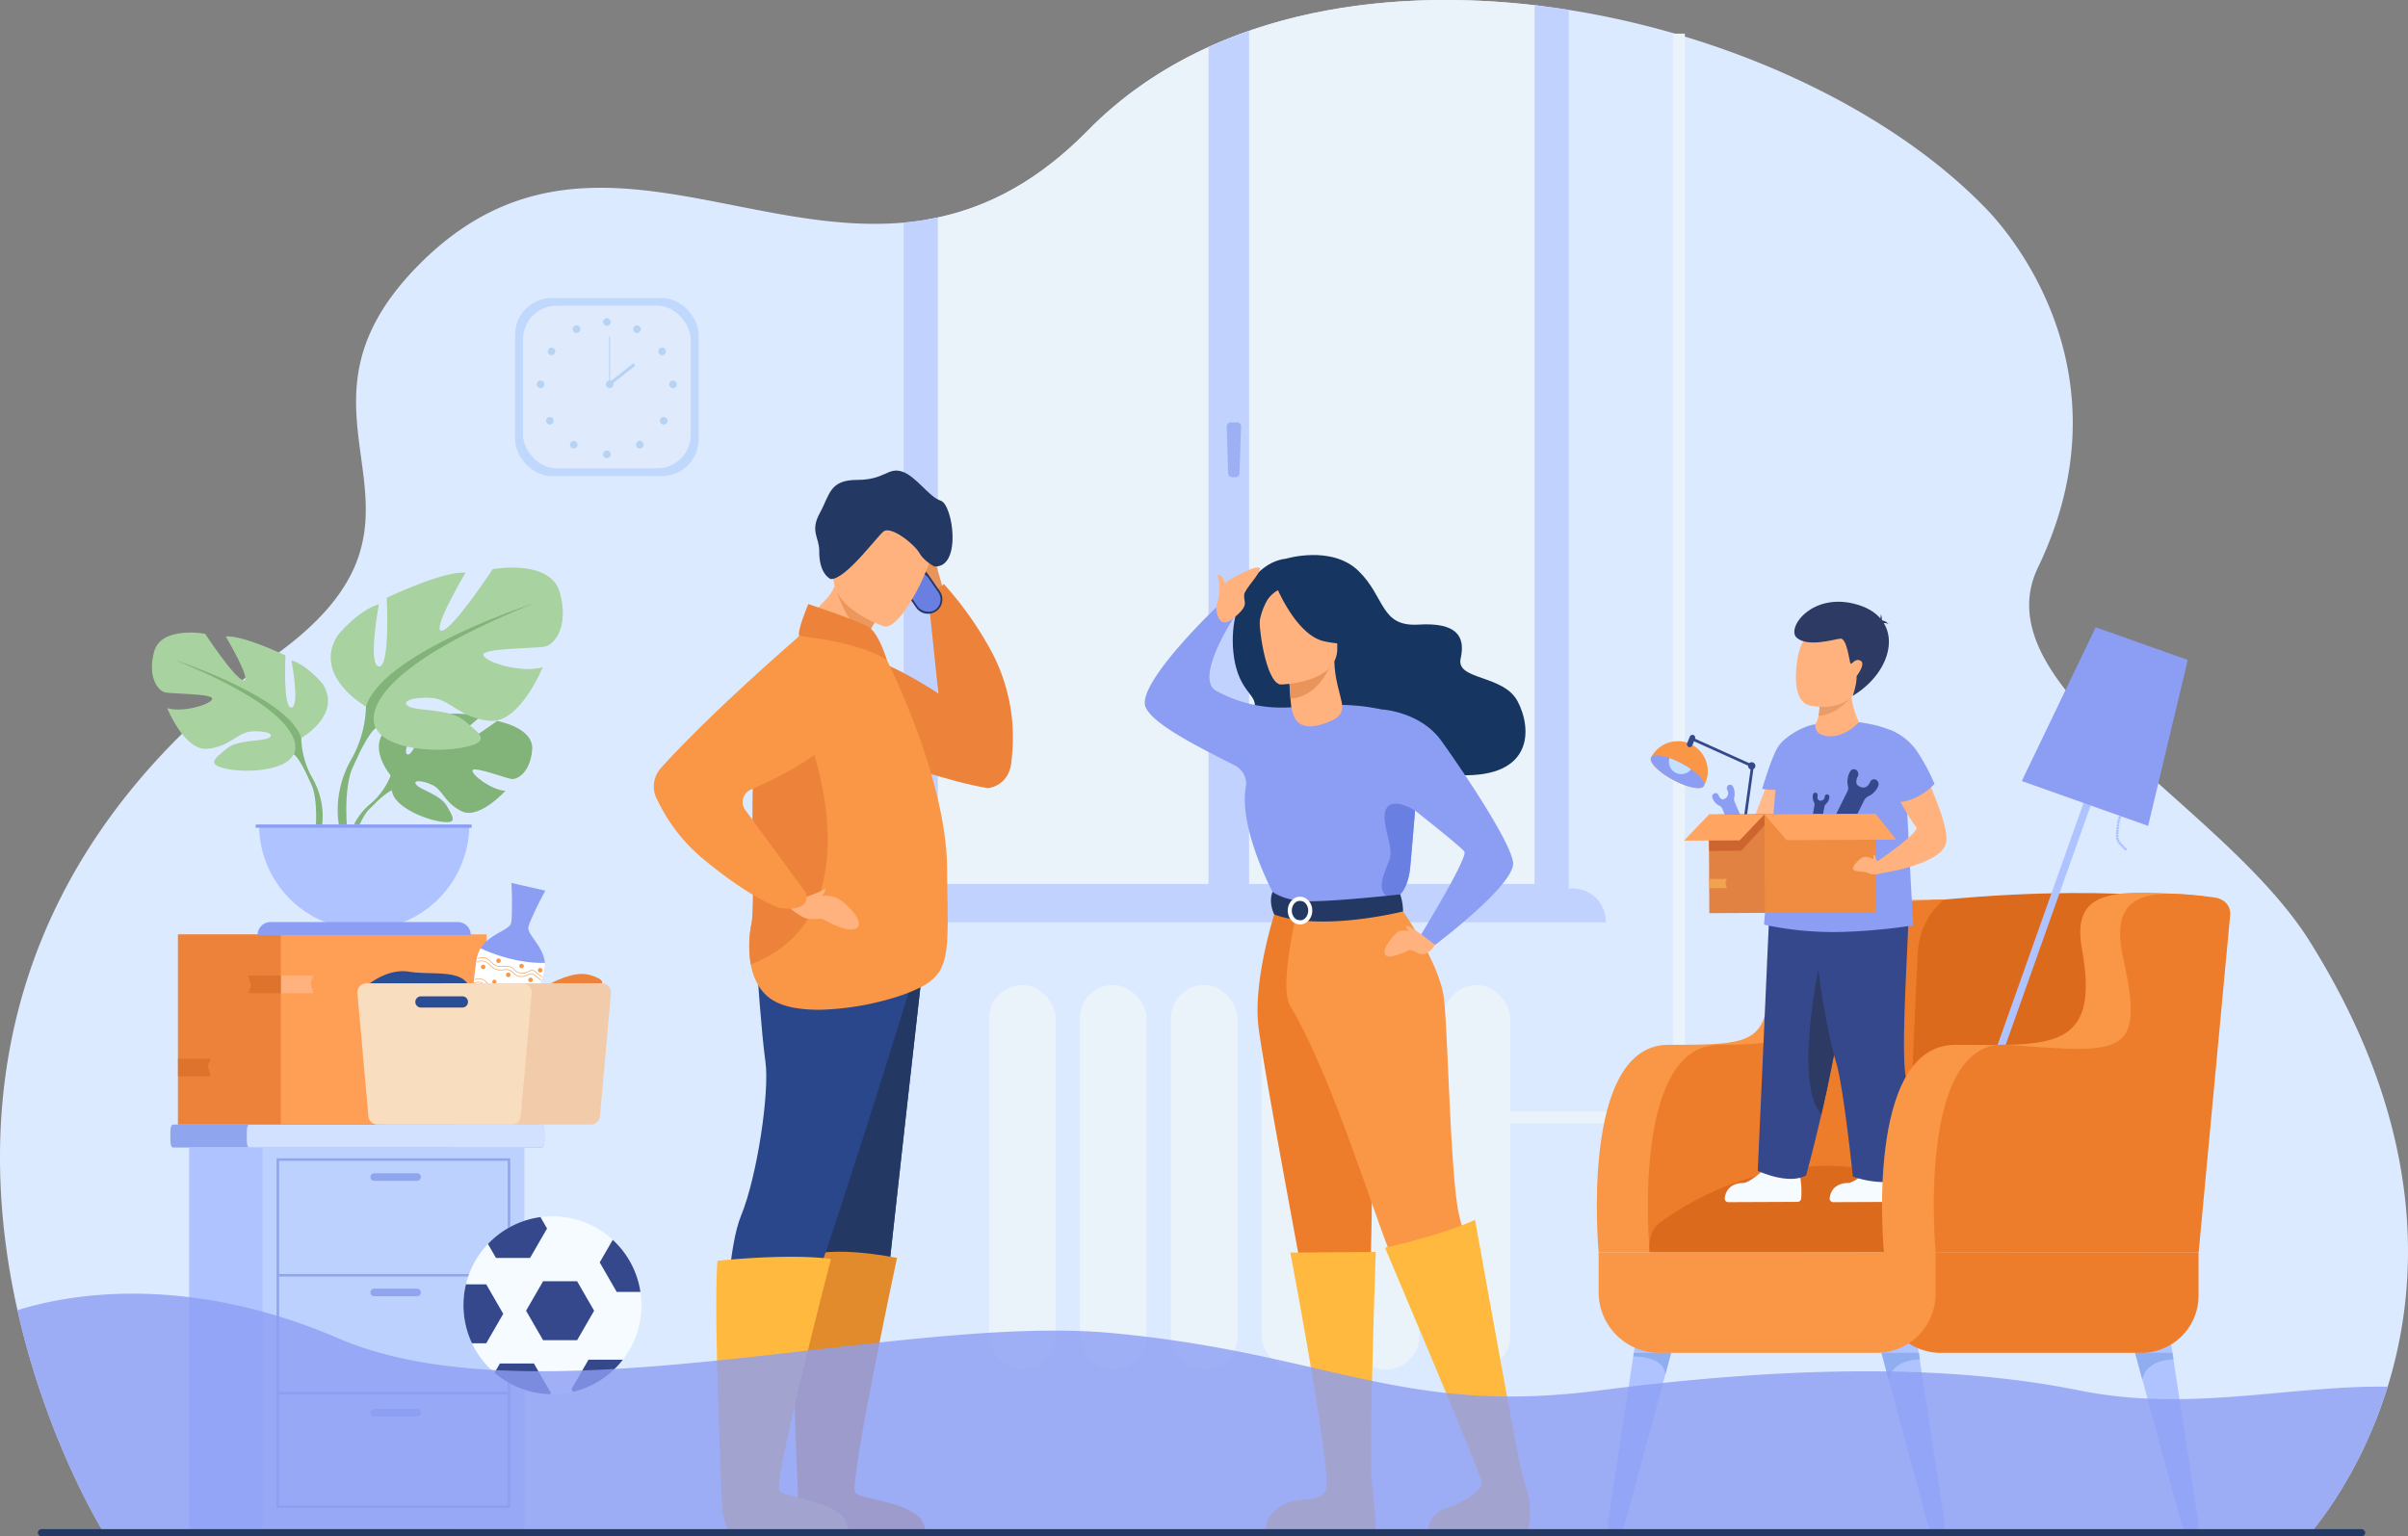 <svg xmlns="http://www.w3.org/2000/svg" width="925.114" height="590.359" viewBox="0 0 925.114 590.359">
  <rect x="0" y="0" width="925.114" height="590.359" fill="#808080" stroke="none"/>
  <g id="water-damage-img1" transform="translate(-237.022 -168.061)">
    <g id="Group_1" data-name="Group 1" transform="translate(237.022 168.061)">
      <path id="Path_1" data-name="Path 1" d="M1154.327,700.907c-10.821,35.055-29.111,55.307-29.468,56.123-54.493,0-848.322.193-848.778-1.214l-.08-.179a.935.935,0,0,1-.077-.259c-.124-.292-21.091-34.311-32.188-83.844C228.017,601.366,232.1,500.071,343.287,419.41c74.217-53.84-4.642-89.38,54.373-149.318,58.585-59.493,121.787-10.748,186.529-16.5,28.435-2.483,51.041-15.309,70.81-35.423C701.47,170.938,774.006,161.48,839.7,171.86c63.527,10.059,124.778,39.118,160.952,77.025,9.854,10.328,54.657,63.76,19.34,137.2-22.3,46.371,71.12,90.657,104.315,143.607C1169.32,601.482,1166.7,660.855,1154.327,700.907Z" transform="translate(-237.022 -168.061)" fill="#dceaff"/>
    </g>
    <g id="Group_16" data-name="Group 16" transform="translate(302.487 600.184)">
      <g id="Group_2" data-name="Group 2">
        <path id="Path_2" data-name="Path 2" d="M563.54,1377.528v3.883c0,1.36-.44,2.47-.977,2.47H420.856c-.537,0-.977-1.11-.977-2.47v-3.883c0-1.357.44-2.47.977-2.47H562.563C563.1,1375.058,563.54,1376.17,563.54,1377.528Z" transform="translate(-419.879 -1375.058)" fill="#8fa6ef"/>
      </g>
      <g id="Group_3" data-name="Group 3" transform="translate(29.368)">
        <path id="Path_3" data-name="Path 3" d="M616.2,1377.528v3.883c0,1.36-.4,2.47-.9,2.47h-112.5c-.493,0-.9-1.11-.9-2.47v-3.883c0-1.357.4-2.47.9-2.47h112.5C615.8,1375.058,616.2,1376.17,616.2,1377.528Z" transform="translate(-501.909 -1375.058)" fill="#d2e1ff"/>
      </g>
      <g id="Group_4" data-name="Group 4" transform="translate(7.193 8.823)">
        <rect id="Rectangle_1" data-name="Rectangle 1" width="100.603" height="146.634" fill="#aec3ff"/>
      </g>
      <g id="Group_5" data-name="Group 5" transform="translate(35.385 8.823)">
        <rect id="Rectangle_2" data-name="Rectangle 2" width="100.603" height="146.634" fill="#bdd1ff"/>
      </g>
      <g id="Group_15" data-name="Group 15" transform="translate(40.793 12.966)">
        <g id="Group_7" data-name="Group 7">
          <g id="Group_6" data-name="Group 6">
            <path id="Path_4" data-name="Path 4" d="M623.611,1545.669H533.82v-134.4h89.791Zm-88.822-.969h87.852V1412.243H534.789Z" transform="translate(-533.82 -1411.273)" fill="#8fa6ef"/>
          </g>
        </g>
        <g id="Group_9" data-name="Group 9" transform="translate(0.485 44.459)">
          <g id="Group_8" data-name="Group 8">
            <rect id="Rectangle_3" data-name="Rectangle 3" width="88.822" height="0.97" fill="#8fa6ef"/>
          </g>
        </g>
        <g id="Group_11" data-name="Group 11" transform="translate(0.485 89.785)">
          <g id="Group_10" data-name="Group 10">
            <rect id="Rectangle_4" data-name="Rectangle 4" width="88.822" height="0.97" fill="#8fa6ef"/>
          </g>
        </g>
        <g id="Group_12" data-name="Group 12" transform="translate(36.061 5.759)">
          <path id="Path_5" data-name="Path 5" d="M652.48,1430.267H636a1.459,1.459,0,0,1-1.454-1.454h0a1.459,1.459,0,0,1,1.454-1.454H652.48a1.459,1.459,0,0,1,1.454,1.454h0A1.459,1.459,0,0,1,652.48,1430.267Z" transform="translate(-634.544 -1427.359)" fill="#8fa6ef"/>
        </g>
        <g id="Group_13" data-name="Group 13" transform="translate(36.061 50.083)">
          <path id="Path_6" data-name="Path 6" d="M652.48,1554.071H636a1.459,1.459,0,0,1-1.454-1.454h0a1.459,1.459,0,0,1,1.454-1.454H652.48a1.459,1.459,0,0,1,1.454,1.454h0A1.459,1.459,0,0,1,652.48,1554.071Z" transform="translate(-634.544 -1551.163)" fill="#8fa6ef"/>
        </g>
        <g id="Group_14" data-name="Group 14" transform="translate(36.061 96.287)">
          <path id="Path_7" data-name="Path 7" d="M652.48,1683.128H636a1.459,1.459,0,0,1-1.454-1.454h0A1.458,1.458,0,0,1,636,1680.22H652.48a1.458,1.458,0,0,1,1.454,1.454h0A1.459,1.459,0,0,1,652.48,1683.128Z" transform="translate(-634.544 -1680.22)" fill="#8fa6ef"/>
        </g>
      </g>
    </g>
    <g id="Group_40" data-name="Group 40" transform="translate(434.905 282.578)">
      <g id="Group_17" data-name="Group 17">
        <rect id="Rectangle_5" data-name="Rectangle 5" width="70.517" height="68.412" rx="14.088" fill="#c0d8fb"/>
      </g>
      <g id="Group_18" data-name="Group 18" transform="translate(3.055 2.964)">
        <rect id="Rectangle_6" data-name="Rectangle 6" width="64.407" height="62.485" rx="12.868" fill="#dfebfd"/>
      </g>
      <g id="Group_33" data-name="Group 33" transform="translate(8.325 7.747)">
        <g id="Group_26" data-name="Group 26" transform="translate(25.472)">
          <g id="Group_19" data-name="Group 19">
            <path id="Path_8" data-name="Path 8" d="M884.148,511.027a1.461,1.461,0,1,1,1.461,1.461A1.461,1.461,0,0,1,884.148,511.027Z" transform="translate(-884.148 -509.566)" fill="#b7d3f3"/>
          </g>
          <g id="Group_20" data-name="Group 20" transform="translate(11.603 2.774)">
            <path id="Path_9" data-name="Path 9" d="M916.741,518.066a1.461,1.461,0,1,1,.567,1.986A1.461,1.461,0,0,1,916.741,518.066Z" transform="translate(-916.557 -517.314)" fill="#b7d3f3"/>
          </g>
          <g id="Group_21" data-name="Group 21" transform="translate(21.216 11.315)">
            <path id="Path_10" data-name="Path 10" d="M944.077,541.4a1.461,1.461,0,1,1-.435,2.019A1.461,1.461,0,0,1,944.077,541.4Z" transform="translate(-943.408 -541.17)" fill="#b7d3f3"/>
          </g>
          <g id="Group_22" data-name="Group 22" transform="translate(25.426 23.965)">
            <path id="Path_11" data-name="Path 11" d="M956.628,576.505a1.461,1.461,0,1,1-1.461,1.461A1.461,1.461,0,0,1,956.628,576.505Z" transform="translate(-955.167 -576.505)" fill="#b7d3f3"/>
          </g>
          <g id="Group_23" data-name="Group 23" transform="translate(21.839 37.948)">
            <circle id="Ellipse_1" data-name="Ellipse 1" cx="1.461" cy="1.461" r="1.461" fill="#b7d3f3"/>
          </g>
          <g id="Group_24" data-name="Group 24" transform="translate(12.667 47.144)">
            <path id="Path_12" data-name="Path 12" d="M922.022,641.676a1.461,1.461,0,1,1-2.066,0A1.461,1.461,0,0,1,922.022,641.676Z" transform="translate(-919.528 -641.248)" fill="#b7d3f3"/>
          </g>
          <g id="Group_25" data-name="Group 25" transform="translate(0 50.852)">
            <path id="Path_13" data-name="Path 13" d="M884.148,653.065a1.461,1.461,0,1,1,1.461,1.461A1.461,1.461,0,0,1,884.148,653.065Z" transform="translate(-884.148 -651.604)" fill="#b7d3f3"/>
          </g>
        </g>
        <g id="Group_32" data-name="Group 32" transform="translate(0 2.774)">
          <g id="Group_27" data-name="Group 27" transform="translate(13.823)">
            <path id="Path_14" data-name="Path 14" d="M854.347,518.066a1.461,1.461,0,1,0-.567,1.986A1.46,1.46,0,0,0,854.347,518.066Z" transform="translate(-851.609 -517.314)" fill="#b7d3f3"/>
          </g>
          <g id="Group_28" data-name="Group 28" transform="translate(4.21 8.541)">
            <path id="Path_15" data-name="Path 15" d="M827.011,541.4a1.461,1.461,0,1,0,.436,2.019A1.461,1.461,0,0,0,827.011,541.4Z" transform="translate(-824.759 -541.17)" fill="#b7d3f3"/>
          </g>
          <g id="Group_29" data-name="Group 29" transform="translate(0 21.191)">
            <path id="Path_16" data-name="Path 16" d="M814.461,576.505a1.461,1.461,0,1,0,1.461,1.461A1.461,1.461,0,0,0,814.461,576.505Z" transform="translate(-813 -576.505)" fill="#b7d3f3"/>
          </g>
          <g id="Group_30" data-name="Group 30" transform="translate(3.587 35.174)">
            <path id="Path_17" data-name="Path 17" d="M823.446,615.989a1.461,1.461,0,1,0,2.066,0A1.461,1.461,0,0,0,823.446,615.989Z" transform="translate(-823.018 -615.561)" fill="#b7d3f3"/>
          </g>
          <g id="Group_31" data-name="Group 31" transform="translate(12.759 44.37)">
            <path id="Path_18" data-name="Path 18" d="M849.067,641.676a1.461,1.461,0,1,0,2.066,0A1.461,1.461,0,0,0,849.067,641.676Z" transform="translate(-848.639 -641.248)" fill="#b7d3f3"/>
          </g>
        </g>
      </g>
      <g id="Group_39" data-name="Group 39" transform="translate(34.865 14.924)">
        <g id="Group_34" data-name="Group 34" transform="translate(0 16.788)">
          <path id="Path_19" data-name="Path 19" d="M887.129,577.966a1.461,1.461,0,1,1,1.461,1.461A1.461,1.461,0,0,1,887.129,577.966Z" transform="translate(-887.129 -576.505)" fill="#b7d3f3"/>
        </g>
        <g id="Group_36" data-name="Group 36" transform="translate(1.261)">
          <g id="Group_35" data-name="Group 35">
            <rect id="Rectangle_7" data-name="Rectangle 7" width="0.399" height="18.248" fill="#b7d3f3"/>
          </g>
        </g>
        <g id="Group_38" data-name="Group 38" transform="translate(0.907 10.158)">
          <g id="Group_37" data-name="Group 37" transform="translate(0 0)">
            <rect id="Rectangle_8" data-name="Rectangle 8" width="12.299" height="1.196" transform="matrix(0.787, -0.617, 0.617, 0.787, 0, 7.594)" fill="#b7d3f3"/>
          </g>
        </g>
      </g>
    </g>
    <g id="Group_47" data-name="Group 47" transform="translate(305.378 527.084)">
      <g id="Group_41" data-name="Group 41" transform="translate(0 0)">
        <rect id="Rectangle_9" data-name="Rectangle 9" width="79.055" height="73.1" transform="translate(79.055 73.1) rotate(180)" fill="#ed823a"/>
      </g>
      <g id="Group_42" data-name="Group 42" transform="translate(39.528 0)">
        <rect id="Rectangle_10" data-name="Rectangle 10" width="79.055" height="73.1" transform="translate(79.055 73.1) rotate(180)" fill="#ff9e55"/>
      </g>
      <g id="Group_43" data-name="Group 43" transform="translate(0.046 47.784)">
        <path id="Path_20" data-name="Path 20" d="M428.081,1311.123h12.527l-1.1-3.953,1.1-2.824H428.081Z" transform="translate(-428.081 -1304.346)" fill="#dd732c"/>
      </g>
      <g id="Group_44" data-name="Group 44" transform="translate(39.528 15.845)">
        <path id="Path_21" data-name="Path 21" d="M538.36,1221.91h12.527l-1.1-3.953,1.1-2.825H538.36Z" transform="translate(-538.36 -1215.133)" fill="#ffb27d"/>
      </g>
      <g id="Group_45" data-name="Group 45" transform="translate(27.001 15.845)">
        <path id="Path_22" data-name="Path 22" d="M515.9,1215.133H503.371l1.1,3.953-1.1,2.824H515.9Z" transform="translate(-503.371 -1215.133)" fill="#dd732c"/>
      </g>
      <g id="Group_46" data-name="Group 46" transform="translate(106.058 55.346)">
        <path id="Path_23" data-name="Path 23" d="M736.718,1325.468H724.191l1.1,3.953-1.1,2.825h12.527Z" transform="translate(-724.191 -1325.468)" fill="#ffb27d"/>
      </g>
    </g>
    <g id="Group_54" data-name="Group 54" transform="translate(617.009 546.571)">
      <g id="Group_48" data-name="Group 48">
        <rect id="Rectangle_11" data-name="Rectangle 11" width="25.617" height="147.742" rx="12.808" fill="#ebf3fa"/>
      </g>
      <g id="Group_49" data-name="Group 49" transform="translate(34.913)">
        <rect id="Rectangle_12" data-name="Rectangle 12" width="25.617" height="147.742" rx="12.808" fill="#ebf3fa"/>
      </g>
      <g id="Group_50" data-name="Group 50" transform="translate(69.826)">
        <rect id="Rectangle_13" data-name="Rectangle 13" width="25.617" height="147.742" rx="12.808" fill="#ebf3fa"/>
      </g>
      <g id="Group_51" data-name="Group 51" transform="translate(104.739)">
        <rect id="Rectangle_14" data-name="Rectangle 14" width="25.617" height="147.742" rx="12.808" fill="#ebf3fa"/>
      </g>
      <g id="Group_52" data-name="Group 52" transform="translate(139.653)">
        <path id="Rectangle_15" data-name="Rectangle 15" d="M12.808,0h0A12.807,12.807,0,0,1,25.616,12.807V134.934a12.808,12.808,0,0,1-12.808,12.808h0A12.808,12.808,0,0,1,0,134.934V12.808A12.808,12.808,0,0,1,12.808,0Z" fill="#ebf3fa"/>
      </g>
      <g id="Group_53" data-name="Group 53" transform="translate(174.566)">
        <rect id="Rectangle_16" data-name="Rectangle 16" width="25.617" height="147.742" rx="12.808" fill="#ebf3fa"/>
      </g>
    </g>
    <g id="Group_58" data-name="Group 58" transform="translate(570.827 168.064)">
      <g id="Group_57" data-name="Group 57">
        <path id="Path_24" data-name="Path 24" d="M1467.625,170.459c-62.981-7.931-130.645,2.848-174.789,47.718-17.749,18.059-37.788,30.238-62.276,34.336V513.277h237.065Z" transform="translate(-1208.664 -168.068)" fill="#ebf3fa"/>
        <path id="Path_25" data-name="Path 25" d="M1462.238,525.351v-349.9q-6.527-1.031-13.137-1.793V511.3H1219.863V255.231a107.577,107.577,0,0,1-13.14,1.961V525.351Z" transform="translate(-1193.361 -171.659)" fill="#c2d2ff"/>
        <g id="Group_55" data-name="Group 55" transform="translate(0 341.38)">
          <path id="Rectangle_17" data-name="Rectangle 17" d="M13.024,0H270.408a12.714,12.714,0,0,1,12.714,12.714v.31a0,0,0,0,1,0,0H0a0,0,0,0,1,0,0v0A13.024,13.024,0,0,1,13.024,0Z" fill="#c2d2ff"/>
        </g>
        <path id="Path_26" data-name="Path 26" d="M1549.489,201.129q-7.954,2.758-15.58,6.223V533.291h15.58Z" transform="translate(-1403.41 -189.293)" fill="#c2d2ff"/>
        <g id="Group_56" data-name="Group 56" transform="translate(137.477 162.303)">
          <path id="Path_27" data-name="Path 27" d="M1556.763,642.477h-1.252a1.57,1.57,0,0,1-1.559-1.533l-.551-17.9a1.572,1.572,0,0,1,1.559-1.632h2.4a1.572,1.572,0,0,1,1.558,1.636l-.6,17.9A1.57,1.57,0,0,1,1556.763,642.477Z" transform="translate(-1553.4 -621.409)" fill="#9db0f4"/>
        </g>
      </g>
    </g>
    <g id="Group_59" data-name="Group 59" transform="translate(793.019 180.99)">
      <path id="Path_28" data-name="Path 28" d="M1862.839,622.9h-72.817v-4.565h72.817a13.932,13.932,0,0,0,13.916-13.916V204.175h4.565V604.423A18.5,18.5,0,0,1,1862.839,622.9Z" transform="translate(-1790.022 -204.175)" fill="#ebf3fa"/>
    </g>
    <g id="Group_149" data-name="Group 149" transform="translate(850.494 399.287)">
      <g id="Group_61" data-name="Group 61" transform="translate(205.496 283.78)">
        <g id="Group_60" data-name="Group 60">
          <path id="Path_29" data-name="Path 29" d="M2543.669,1677.213l-19.123-70.649h14.9l10.743,70.274a2.422,2.422,0,0,1-2.146,2.939h-1.354A3.255,3.255,0,0,1,2543.669,1677.213Z" transform="translate(-2524.547 -1606.564)" fill="#aec3ff"/>
        </g>
      </g>
      <g id="Group_63" data-name="Group 63" transform="translate(4.179 283.78)">
        <g id="Group_62" data-name="Group 62">
          <path id="Path_30" data-name="Path 30" d="M1968.792,1677.213l19.122-70.649h-14.9l-10.743,70.274a2.422,2.422,0,0,0,2.146,2.939h1.354A3.256,3.256,0,0,0,1968.792,1677.213Z" transform="translate(-1962.233 -1606.564)" fill="#aec3ff"/>
        </g>
      </g>
      <g id="Group_65" data-name="Group 65" transform="translate(108.022 283.78)">
        <g id="Group_64" data-name="Group 64">
          <path id="Path_31" data-name="Path 31" d="M2271.407,1677.213l-19.123-70.649h14.905l10.743,70.274a2.422,2.422,0,0,1-2.146,2.939h-1.354A3.255,3.255,0,0,1,2271.407,1677.213Z" transform="translate(-2252.285 -1606.564)" fill="#aec3ff"/>
        </g>
      </g>
      <g id="Group_66" data-name="Group 66" transform="translate(112.101 111.923)">
        <path id="Path_32" data-name="Path 32" d="M2388.369,1130.378s-39.573-8.642-115.929,0l-8.762,89.013,104.833-5.185Z" transform="translate(-2263.678 -1126.537)" fill="#db6a1d"/>
      </g>
      <g id="Group_67" data-name="Group 67" transform="translate(0 114.555)">
        <path id="Path_33" data-name="Path 33" d="M1951.257,1269.258s-7.51-79.668,26.771-79.668,39.644-.275,38.041-32c-1.315-26.029,60.735-23.65,60.735-23.65l-27.151,135.313Z" transform="translate(-1950.56 -1133.888)" fill="#f99746"/>
      </g>
      <g id="Group_68" data-name="Group 68" transform="translate(19.615 114.429)">
        <path id="Path_34" data-name="Path 34" d="M2006.045,1269.033s-7.51-79.668,26.77-79.668,44.544-5.4,49.312-36.8c3.164-20.838,36.936-18.981,36.936-18.981a28.421,28.421,0,0,0-9.964,19.8c-1.66,29.051-4.657,115.654-4.657,115.654Z" transform="translate(-2005.348 -1133.537)" fill="#ed7d2b"/>
      </g>
      <g id="Group_69" data-name="Group 69" transform="translate(20.191 216.741)">
        <path id="Path_35" data-name="Path 35" d="M2007.046,1452.5s-1.027-7.783,3.9-11.342c12.395-8.95,33.007-20.177,59.827-21.707,45.461-2.593,74.413,33.049,74.413,33.049Z" transform="translate(-2006.957 -1419.313)" fill="#db6a1d"/>
      </g>
      <g id="Group_70" data-name="Group 70" transform="translate(109.397 288.625)">
        <path id="Path_36" data-name="Path 36" d="M2270.774,1622.574s-10.077-.23-11.96,7.69l-2.689-10.166H2270.5Z" transform="translate(-2256.125 -1620.098)" fill="#8fadef"/>
      </g>
      <g id="Group_71" data-name="Group 71" transform="translate(206.785 288.608)">
        <path id="Path_37" data-name="Path 37" d="M2542.889,1622.6s-10.1-.335-11.983,7.585l-2.76-10.131h14.376Z" transform="translate(-2528.146 -1620.051)" fill="#8fadef"/>
      </g>
      <g id="Group_72" data-name="Group 72" transform="translate(14.001 288.625)">
        <path id="Path_38" data-name="Path 38" d="M1989.666,1621.5s11.808-.355,12.292,6.936l2.256-8.335H1989.88Z" transform="translate(-1989.666 -1620.098)" fill="#8fadef"/>
      </g>
      <g id="Group_97" data-name="Group 97" transform="translate(113.721 9.803)">
        <g id="Group_75" data-name="Group 75" transform="translate(0 9.651)">
          <g id="Group_73" data-name="Group 73" transform="translate(20.201 0)">
            <rect id="Rectangle_18" data-name="Rectangle 18" width="2.91" height="219.985" transform="translate(73.611 0) rotate(19.549)" fill="#aec3ff"/>
          </g>
          <g id="Group_74" data-name="Group 74" transform="translate(0 201.391)">
            <path id="Path_39" data-name="Path 39" d="M2308.237,1448.671l-40.035-14.215h0a5.529,5.529,0,0,1,7.06-3.36l29.615,10.515a5.528,5.528,0,0,1,3.36,7.06Z" transform="translate(-2268.202 -1430.776)" fill="#aec3ff"/>
          </g>
        </g>
        <g id="Group_80" data-name="Group 80" transform="translate(86.291 70.686)">
          <g id="Group_76" data-name="Group 76" transform="translate(0.7 0.976)">
            <path id="Path_40" data-name="Path 40" d="M2511.215,1041.817a.533.533,0,1,1,.324.68A.533.533,0,0,1,2511.215,1041.817Z" transform="translate(-2511.184 -1041.463)" fill="#aec3ff"/>
          </g>
          <g id="Group_77" data-name="Group 77" transform="translate(1.047)">
            <path id="Path_41" data-name="Path 41" d="M2512.183,1039.091a.533.533,0,1,1,.324.68A.533.533,0,0,1,2512.183,1039.091Z" transform="translate(-2512.152 -1038.736)" fill="#aec3ff"/>
          </g>
          <g id="Group_78" data-name="Group 78" transform="translate(0.354 1.952)">
            <path id="Path_42" data-name="Path 42" d="M2510.247,1044.544a.533.533,0,1,1,.323.68A.533.533,0,0,1,2510.247,1044.544Z" transform="translate(-2510.216 -1044.189)" fill="#aec3ff"/>
          </g>
          <g id="Group_79" data-name="Group 79" transform="translate(0 2.949)">
            <path id="Path_43" data-name="Path 43" d="M2509.258,1047.329a.532.532,0,1,1,.324.68A.532.532,0,0,1,2509.258,1047.329Z" transform="translate(-2509.227 -1046.974)" fill="#aec3ff"/>
          </g>
        </g>
        <g id="Group_85" data-name="Group 85" transform="translate(85.75 74.56)">
          <g id="Group_81" data-name="Group 81" transform="translate(0.232 1.03)">
            <path id="Path_44" data-name="Path 44" d="M2508.368,1052.907a.533.533,0,1,1,.471.588A.533.533,0,0,1,2508.368,1052.907Z" transform="translate(-2508.365 -1052.434)" fill="#aec3ff"/>
          </g>
          <g id="Group_82" data-name="Group 82" transform="translate(0.346)">
            <path id="Path_45" data-name="Path 45" d="M2508.688,1050.032a.533.533,0,1,1,.471.588A.534.534,0,0,1,2508.688,1050.032Z" transform="translate(-2508.685 -1049.558)" fill="#aec3ff"/>
          </g>
          <g id="Group_83" data-name="Group 83" transform="translate(0.117 2.059)">
            <path id="Path_46" data-name="Path 46" d="M2508.048,1055.783a.533.533,0,1,1,.471.588A.533.533,0,0,1,2508.048,1055.783Z" transform="translate(-2508.044 -1055.309)" fill="#aec3ff"/>
          </g>
          <g id="Group_84" data-name="Group 84" transform="translate(0 3.11)">
            <path id="Path_47" data-name="Path 47" d="M2507.721,1058.719a.533.533,0,1,1,.471.589A.533.533,0,0,1,2507.721,1058.719Z" transform="translate(-2507.717 -1058.246)" fill="#aec3ff"/>
          </g>
        </g>
        <g id="Group_90" data-name="Group 90" transform="translate(85.672 78.561)">
          <g id="Group_86" data-name="Group 86" transform="translate(0 1.033)">
            <path id="Path_48" data-name="Path 48" d="M2507.5,1064.227a.533.533,0,1,1,.6.453A.532.532,0,0,1,2507.5,1064.227Z" transform="translate(-2507.498 -1063.62)" fill="#aec3ff"/>
          </g>
          <g id="Group_87" data-name="Group 87" transform="translate(0.019)">
            <path id="Path_49" data-name="Path 49" d="M2507.557,1061.342a.533.533,0,1,1,.6.452A.533.533,0,0,1,2507.557,1061.342Z" transform="translate(-2507.552 -1060.734)" fill="#aec3ff"/>
          </g>
          <g id="Group_88" data-name="Group 88" transform="translate(0.046 2.063)">
            <path id="Path_50" data-name="Path 50" d="M2507.631,1067.1a.533.533,0,1,1,.6.452A.533.533,0,0,1,2507.631,1067.1Z" transform="translate(-2507.626 -1066.496)" fill="#aec3ff"/>
          </g>
          <g id="Group_89" data-name="Group 89" transform="translate(0.388 3.019)">
            <path id="Path_51" data-name="Path 51" d="M2508.588,1069.776a.533.533,0,1,1,.6.453A.533.533,0,0,1,2508.588,1069.776Z" transform="translate(-2508.583 -1069.168)" fill="#aec3ff"/>
          </g>
        </g>
        <g id="Group_95" data-name="Group 95" transform="translate(86.632 82.46)">
          <g id="Group_91" data-name="Group 91" transform="translate(0.724 0.741)">
            <path id="Path_52" data-name="Path 52" d="M2512.355,1074.6a.533.533,0,1,1,.753.009A.534.534,0,0,1,2512.355,1074.6Z" transform="translate(-2512.203 -1073.692)" fill="#aec3ff"/>
          </g>
          <g id="Group_92" data-name="Group 92">
            <path id="Path_53" data-name="Path 53" d="M2510.332,1072.528a.533.533,0,1,1,.754.009A.533.533,0,0,1,2510.332,1072.528Z" transform="translate(-2510.181 -1071.623)" fill="#aec3ff"/>
          </g>
          <g id="Group_93" data-name="Group 93" transform="translate(1.448 1.481)">
            <path id="Path_54" data-name="Path 54" d="M2514.377,1076.666a.533.533,0,1,1,.754.009A.532.532,0,0,1,2514.377,1076.666Z" transform="translate(-2514.226 -1075.761)" fill="#aec3ff"/>
          </g>
          <g id="Group_94" data-name="Group 94" transform="translate(2.188 2.238)">
            <path id="Path_55" data-name="Path 55" d="M2516.443,1078.779a.533.533,0,1,1,.753.009A.532.532,0,0,1,2516.443,1078.779Z" transform="translate(-2516.291 -1077.874)" fill="#aec3ff"/>
          </g>
        </g>
        <g id="Group_96" data-name="Group 96" transform="translate(49.547)">
          <path id="Path_56" data-name="Path 56" d="M2455.131,917.618,2406.6,900.385l28.39-59.087,35.373,12.56Z" transform="translate(-2406.596 -841.298)" fill="#8c9df4"/>
        </g>
      </g>
      <g id="Group_144" data-name="Group 144" transform="translate(20.71)">
        <g id="Group_111" data-name="Group 111" transform="translate(0 51.152)">
          <g id="Group_101" data-name="Group 101" transform="translate(0 2.365)">
            <g id="Group_98" data-name="Group 98" transform="translate(0.001)">
              <path id="Path_57" data-name="Path 57" d="M2028.971,980.375c-.036.066-.072.132-.11.2l-.007.014c-.035.065-.071.127-.108.189-1.111,1.553-6.282.488-11.744-2.455s-9.2-6.675-8.51-8.457c.031-.065.063-.129.1-.194l.008-.014c.032-.067.068-.133.1-.2a11.513,11.513,0,0,1,20.271,10.921Z" transform="translate(-2008.409 -963.4)" fill="#f99746"/>
            </g>
            <g id="Group_99" data-name="Group 99" transform="translate(0 5.5)">
              <path id="Path_58" data-name="Path 58" d="M2028.86,990.436l-.008.013c-.011.024-.022.046-.032.068a.918.918,0,0,1-.077.121c-1.109,1.553-6.281.49-11.743-2.455s-9.2-6.673-8.512-8.455a1.208,1.208,0,0,1,.061-.131.333.333,0,0,1,.039-.063l.007-.015c.738-1.132,3.523-.948,7.021.286a34.04,34.04,0,0,1,4.752,2.127,35.972,35.972,0,0,1,3.55,2.182C2027.389,986.555,2029.45,989.084,2028.86,990.436Z" transform="translate(-2008.407 -978.764)" fill="#8c9df4"/>
            </g>
            <g id="Group_100" data-name="Group 100" transform="translate(6.986 6.539)">
              <path id="Path_59" data-name="Path 59" d="M2036.445,985.975a4.746,4.746,0,0,1-8.3-4.309,34.018,34.018,0,0,1,4.752,2.127A36.017,36.017,0,0,1,2036.445,985.975Z" transform="translate(-2027.92 -981.666)" fill="#c5dfff"/>
            </g>
          </g>
          <g id="Group_110" data-name="Group 110" transform="translate(13.904)">
            <g id="Group_106" data-name="Group 106">
              <g id="Group_103" data-name="Group 103" transform="translate(2.351 1.332)">
                <g id="Group_102" data-name="Group 102">
                  <path id="Path_60" data-name="Path 60" d="M2077.242,1018.251l-1.026.246-4.241-17.675,4.072-29.316-22.236-10.03.433-.962L2077.2,970.87l-4.153,29.9Z" transform="translate(-2053.811 -960.515)" fill="#35488b"/>
                </g>
              </g>
              <g id="Group_104" data-name="Group 104">
                <path id="Path_61" data-name="Path 61" d="M2047.919,961.448h0a1.077,1.077,0,0,1-.6-1.4l1.033-2.577a1.077,1.077,0,0,1,1.4-.6h0a1.077,1.077,0,0,1,.6,1.4l-1.033,2.577A1.076,1.076,0,0,1,2047.919,961.448Z" transform="translate(-2047.242 -956.794)" fill="#35488b"/>
              </g>
              <g id="Group_105" data-name="Group 105" transform="translate(23.5 10.526)">
                <path id="Path_62" data-name="Path 62" d="M2112.92,987.92a1.4,1.4,0,1,1,1.685,1.033A1.4,1.4,0,0,1,2112.92,987.92Z" transform="translate(-2112.881 -986.196)" fill="#35488b"/>
              </g>
            </g>
            <g id="Group_109" data-name="Group 109" transform="translate(19.802 42.509)">
              <g id="Group_107" data-name="Group 107" transform="translate(0 14.977)">
                <path id="Rectangle_19" data-name="Rectangle 19" d="M2.908,0H7.6a3.024,3.024,0,0,1,3.024,3.024v0a0,0,0,0,1,0,0H0a0,0,0,0,1,0,0V2.908A2.908,2.908,0,0,1,2.908,0Z" transform="translate(0 2.479) rotate(-13.494)" fill="#35488b"/>
              </g>
              <g id="Group_108" data-name="Group 108" transform="translate(0.438 0)">
                <rect id="Rectangle_20" data-name="Rectangle 20" width="2.231" height="16.889" transform="translate(0 0.52) rotate(-13.487)" fill="#35488b"/>
              </g>
            </g>
          </g>
        </g>
        <g id="Group_112" data-name="Group 112" transform="translate(28.438 217.717)">
          <path id="Path_63" data-name="Path 63" d="M2089.224,1435.038l26.611-.114a1.373,1.373,0,0,0,1.366-1.281,34.766,34.766,0,0,0-.259-7.567.133.133,0,0,1,0-.015,1.359,1.359,0,0,0-1.687-1.033,10.447,10.447,0,0,1-6.081-.27,14.467,14.467,0,0,1-4.3-2.408,1.376,1.376,0,0,0-1.8.043c-1.843,1.678-6.035,5.257-8.234,5.266-2.606.011-6.457,1.168-7,5.854A1.376,1.376,0,0,0,2089.224,1435.038Z" transform="translate(-2087.84 -1422.038)" fill="#f5fbff"/>
        </g>
        <g id="Group_113" data-name="Group 113" transform="translate(68.749 217.717)">
          <path id="Path_64" data-name="Path 64" d="M2201.82,1435.038l26.611-.114a1.373,1.373,0,0,0,1.366-1.281,34.766,34.766,0,0,0-.259-7.567.133.133,0,0,1,0-.015,1.359,1.359,0,0,0-1.687-1.033,10.446,10.446,0,0,1-6.081-.27,14.469,14.469,0,0,1-4.3-2.408,1.375,1.375,0,0,0-1.8.043c-1.844,1.678-6.035,5.257-8.234,5.266-2.606.011-6.456,1.168-7,5.854A1.376,1.376,0,0,0,2201.82,1435.038Z" transform="translate(-2200.436 -1422.038)" fill="#f5fbff"/>
        </g>
        <g id="Group_114" data-name="Group 114" transform="translate(41.123 115.783)">
          <path id="Path_65" data-name="Path 65" d="M2123.272,1240.224s11.692,5.56,18.56,1.75c0,0,2.678-9.541,5.877-23.414,2.653-11.485,5.66-25.94,7.806-40.408.115-.76.226-1.593.328-2.488,1.716-14.582,1.533-45.2-28.027-36.962Z" transform="translate(-2123.272 -1137.319)" fill="#35488b"/>
        </g>
        <g id="Group_115" data-name="Group 115" transform="translate(60.58 134.726)">
          <path id="Path_66" data-name="Path 66" d="M2182.6,1252.528c2.653-11.485,5.66-25.94,7.806-40.408.115-.76.226-1.593.328-2.488-1.82-10.235-4.657-18.415-7.974-19.4C2182.759,1190.23,2171.3,1239.761,2182.6,1252.528Z" transform="translate(-2177.619 -1190.23)" fill="#2c3a64"/>
        </g>
        <g id="Group_124" data-name="Group 124" transform="translate(55.167)">
          <g id="Group_116" data-name="Group 116" transform="translate(6.27 27.68)">
            <path id="Path_67" data-name="Path 67" d="M2180.014,912.748l15.5,7.837,3.053-10.742a32.883,32.883,0,0,1-2.9-9.782,40.817,40.817,0,0,1-.358-8.83l-12.572,6.506a23.9,23.9,0,0,1,.514,2.882,20.98,20.98,0,0,1-.189,6.743A9.332,9.332,0,0,1,2180.014,912.748Z" transform="translate(-2180.014 -891.231)" fill="#ffb27d"/>
          </g>
          <g id="Group_117" data-name="Group 117" transform="translate(9.313 36.509)">
            <path id="Path_68" data-name="Path 68" d="M2188.513,923.195c7.164-.222,12.6-7.3,12.6-7.3l-12.416.558A20.981,20.981,0,0,1,2188.513,923.195Z" transform="translate(-2188.513 -915.894)" fill="#ea9c68"/>
          </g>
          <g id="Group_123" data-name="Group 123">
            <g id="Group_118" data-name="Group 118" transform="translate(0.605 10.165)">
              <path id="Path_69" data-name="Path 69" d="M2169.4,871.977s14.308,3.712,19.188-7.673c5.268-12.287-.607-21.2-5.463-21.78-9.683-1.161-15.289,2.554-16.973,6.461S2161.51,870,2169.4,871.977Z" transform="translate(-2164.188 -842.308)" fill="#ffb27d"/>
            </g>
            <g id="Group_122" data-name="Group 122">
              <g id="Group_119" data-name="Group 119">
                <path id="Path_70" data-name="Path 70" d="M2184.974,850.064s1.656-4.926,1.444-7.551c0,0,3.709-4.771,1.531-5.939s-3.339,1.651-3.839,1.1-1.318-9.891-3.955-9.585-12.388,3.374-16.684-.3,6.026-18.138,23.647-12.644S2201.229,840.223,2184.974,850.064Z" transform="translate(-2162.499 -813.916)" fill="#2c3a64"/>
              </g>
              <g id="Group_120" data-name="Group 120" transform="translate(32.065 4.792)">
                <path id="Path_71" data-name="Path 71" d="M2253.331,831.376a6.192,6.192,0,0,0-.076-4.076s-.032,2.339-.946,3.384S2253.331,831.376,2253.331,831.376Z" transform="translate(-2252.063 -827.3)" fill="#2c3a64"/>
              </g>
              <g id="Group_121" data-name="Group 121" transform="translate(32.959 7.192)">
                <path id="Path_72" data-name="Path 72" d="M2254.56,834.019a3.51,3.51,0,0,1,3.21,1.414,2.8,2.8,0,0,0-3.083.076Z" transform="translate(-2254.56 -834.005)" fill="#2c3a64"/>
              </g>
            </g>
          </g>
        </g>
        <g id="Group_125" data-name="Group 125" transform="translate(61.735 116.624)">
          <path id="Path_73" data-name="Path 73" d="M2217.918,1139.668c1.28.174-3.309,56.059-.675,66.534s.175,38.82.175,38.82a35.911,35.911,0,0,1-20.67-1.125s-3.487-33.985-6.37-43.713c-6.209-20.949-9.533-58.631-9.533-58.631Z" transform="translate(-2180.844 -1139.668)" fill="#35488b"/>
        </g>
        <g id="Group_126" data-name="Group 126" transform="translate(38.614 62.258)">
          <path id="Path_74" data-name="Path 74" d="M2125.323,987.815l-9.061,23.744,12.514,1.546,2.535-19.353Z" transform="translate(-2116.263 -987.815)" fill="#ffb98a"/>
        </g>
        <g id="Group_127" data-name="Group 127" transform="translate(43.528 46.294)">
          <path id="Path_75" data-name="Path 75" d="M2129.988,1021.016a126.253,126.253,0,0,0,30.456,2.778,227.14,227.14,0,0,0,26.967-2.516c-.291.074-2.874-53-2.874-53l1.485-16.637c-4.678-5.8-13.429-7.57-19.574-8.421-2.339,2.417-6.965,5.979-12.159,5.324-3.9-.494-4.645-2.328-4.585-4.552-8.152,1.377-13.854,8.2-13.854,8.2Z" transform="translate(-2129.988 -943.225)" fill="#8c9df4"/>
        </g>
        <g id="Group_128" data-name="Group 128" transform="translate(86.763 53.893)">
          <path id="Path_76" data-name="Path 76" d="M2263.3,964.448s16.226,30.568,14.128,38.916-25.159,11.548-25.159,11.548l-1.521-4.4s17.16-11.562,15.212-13.494-9.177-14.7-9.573-16.635S2257.878,965.053,2263.3,964.448Z" transform="translate(-2250.753 -964.448)" fill="#ffb27d"/>
        </g>
        <g id="Group_129" data-name="Group 129" transform="translate(89.395 49.126)">
          <path id="Path_77" data-name="Path 77" d="M2260.392,951.135a23.242,23.242,0,0,1,10.409,8A81.055,81.055,0,0,1,2277.739,972s-6.174,7.1-15,7.045S2260.392,951.135,2260.392,951.135Z" transform="translate(-2258.102 -951.135)" fill="#8c9df4"/>
        </g>
        <g id="Group_130" data-name="Group 130" transform="translate(42.82 49.176)">
          <path id="Path_78" data-name="Path 78" d="M2142.553,951.275s-6.484,2.742-8.985,7.5-5.558,15.246-5.558,15.246a36.671,36.671,0,0,0,6.5.36C2138.191,974.272,2142.553,951.275,2142.553,951.275Z" transform="translate(-2128.01 -951.275)" fill="#8c9df4"/>
        </g>
        <g id="Group_140" data-name="Group 140" transform="translate(12.783 64.367)">
          <g id="Group_131" data-name="Group 131" transform="translate(55.393)">
            <path id="Path_79" data-name="Path 79" d="M2198.835,1017.074l7.462-15.009a2.525,2.525,0,0,0,.139-1.835l0-.008a7.886,7.886,0,0,1,.821-5.643,1.643,1.643,0,0,1,2.355-.6,1.92,1.92,0,0,1,.556,2.531,4.064,4.064,0,0,0-.469,2.6c.057.2.232.8,1.333,1.305,2.46,1.14,3.6-1.047,3.889-1.749a1.668,1.668,0,0,1,2.24-.96,1.894,1.894,0,0,1,.9,2.413,7.5,7.5,0,0,1-3.613,3.885l-.011,0a3.558,3.558,0,0,0-1.8,1.684l-7.466,15.017Z" transform="translate(-2198.835 -993.705)" fill="#35488b"/>
          </g>
          <g id="Group_132" data-name="Group 132" transform="translate(48.56 8.989)">
            <path id="Path_80" data-name="Path 80" d="M2179.749,1032.4l1.605-8.884a1.333,1.333,0,0,0-.2-.956l0,0a4.215,4.215,0,0,1-.4-3.007.906.906,0,0,1,1.109-.7.987.987,0,0,1,.652,1.193,2.175,2.175,0,0,0,.141,1.4c.058.09.234.365.868.439a1.543,1.543,0,0,0,1.722-1.544.929.929,0,0,1,1-.865.963.963,0,0,1,.81,1.074,4.217,4.217,0,0,1-1.27,2.583l-.005,0a2.01,2.01,0,0,0-.671,1.16l-1.607,8.889Z" transform="translate(-2179.749 -1018.814)" fill="#35488b"/>
          </g>
          <g id="Group_133" data-name="Group 133" transform="translate(10.837 5.928)">
            <path id="Path_81" data-name="Path 81" d="M2083.129,1030.752l-4.957-11.441a1.675,1.675,0,0,0-.95-.906l-.005,0a5.389,5.389,0,0,1-2.748-3.037,1.4,1.4,0,0,1,.719-1.768,1.242,1.242,0,0,1,1.644.772,2.789,2.789,0,0,0,1.227,1.459c.134.051.543.206,1.314-.27a2.339,2.339,0,0,0,.767-3.259,1.422,1.422,0,0,1,.467-1.856,1.222,1.222,0,0,1,1.734.5,6.061,6.061,0,0,1,.534,4.034l0,.009a2.956,2.956,0,0,0,.126,1.9l4.96,11.448Z" transform="translate(-2074.382 -1010.262)" fill="#8c9df4"/>
          </g>
          <g id="Group_134" data-name="Group 134" transform="translate(9.55 17.225)">
            <rect id="Rectangle_21" data-name="Rectangle 21" width="42.708" height="37.863" transform="matrix(-1, 0.005, -0.005, -1, 42.882, 37.863)" fill="#e28242"/>
          </g>
          <g id="Group_135" data-name="Group 135" transform="translate(30.903 17.127)">
            <rect id="Rectangle_22" data-name="Rectangle 22" width="42.707" height="37.864" transform="translate(42.881 37.863) rotate(179.736)" fill="#ef8c42"/>
          </g>
          <g id="Group_136" data-name="Group 136" transform="translate(30.915 17.127)">
            <path id="Path_82" data-name="Path 82" d="M2130.465,1041.74l8.49,9.923,42.142-.194-7.925-9.926Z" transform="translate(-2130.465 -1041.543)" fill="#ffa561"/>
          </g>
          <g id="Group_137" data-name="Group 137" transform="translate(9.685 42.141)">
            <path id="Path_83" data-name="Path 83" d="M2071.18,1114.955l6.767-.031-.6-2.045.59-1.466-6.767.031Z" transform="translate(-2071.166 -1111.413)" fill="#f1a34f"/>
          </g>
          <g id="Group_138" data-name="Group 138" transform="translate(9.587 17.324)">
            <path id="Path_84" data-name="Path 84" d="M2092.236,1046.373l-8.963,9.721-12.327.057-.055-13.96,21.328-.1Z" transform="translate(-2070.891 -1042.093)" fill="#cc662e"/>
          </g>
          <g id="Group_139" data-name="Group 139" transform="translate(0 17.324)">
            <path id="Path_85" data-name="Path 85" d="M2053.675,1042.191l-9.562,10.006,21.367-.1,9.548-10.007Z" transform="translate(-2044.113 -1042.093)" fill="#ffa561"/>
          </g>
        </g>
        <g id="Group_143" data-name="Group 143" transform="translate(77.714 97.244)">
          <g id="Group_141" data-name="Group 141" transform="translate(0 0.795)">
            <path id="Path_86" data-name="Path 86" d="M2234.961,1089.522s-3.913-2.456-5.728-1.575-5,4.336-3.25,4.983,4.171.467,5.119.972a6.749,6.749,0,0,0,5.188.123C2238.467,1093.215,2234.961,1089.522,2234.961,1089.522Z" transform="translate(-2225.475 -1087.756)" fill="#ffb27d"/>
          </g>
          <g id="Group_142" data-name="Group 142" transform="translate(7.806)">
            <path id="Path_87" data-name="Path 87" d="M2248.789,1088.072a16.119,16.119,0,0,1-.846-2.22c-.094-.563-.6-.324-.617.312s-.047,1.782-.047,1.782Z" transform="translate(-2247.279 -1085.535)" fill="#ffb27d"/>
          </g>
        </g>
      </g>
      <g id="Group_145" data-name="Group 145" transform="translate(109.575 249.925)">
        <path id="Rectangle_23" data-name="Rectangle 23" d="M0,0H121.6a0,0,0,0,1,0,0V16.714A21.986,21.986,0,0,1,99.616,38.7H22.6A22.6,22.6,0,0,1,0,16.1V0A0,0,0,0,1,0,0Z" fill="#ed7d2b"/>
      </g>
      <g id="Group_146" data-name="Group 146" transform="translate(0.701 249.925)">
        <path id="Rectangle_24" data-name="Rectangle 24" d="M0,0H129.435a0,0,0,0,1,0,0V16.017A22.684,22.684,0,0,1,106.751,38.7H23.313A23.313,23.313,0,0,1,0,15.388V0A0,0,0,0,1,0,0Z" fill="#f99746"/>
      </g>
      <g id="Group_147" data-name="Group 147" transform="translate(109.575 111.769)">
        <path id="Path_88" data-name="Path 88" d="M2257.339,1264.263s-7.715-79.668,27.5-79.668,55.93,3.213,48.612-36.594c-4.348-23.647,12.36-23.374,45.7-20.635,4.111.338,10.919,5.776,9.951,9.785l-30.687,127.111Z" transform="translate(-2256.623 -1126.107)" fill="#f99746"/>
      </g>
      <g id="Group_148" data-name="Group 148" transform="translate(129.451 112.189)">
        <path id="Path_89" data-name="Path 89" d="M2312.837,1265.015s-7.621-82.237,27.5-79.668c44.268,3.239,53.116,4.964,44.556-33.347-6.07-27.167,12.176-26.25,35.141-23.272,3.167.411,6.629,2.8,5.912,7.444l-12.034,128.842Z" transform="translate(-2312.139 -1127.279)" fill="#ed7d2b"/>
      </g>
    </g>
    <g id="Group_177" data-name="Group 177" transform="translate(374.318 507.356)">
      <g id="Group_170" data-name="Group 170" transform="translate(37.262)">
        <g id="Group_168" data-name="Group 168">
          <g id="Group_150" data-name="Group 150">
            <path id="Path_90" data-name="Path 90" d="M759.055,1150.534c-.476,1.874-1.495,4.884-2.785,8.5-.441,1.228-.915,2.521-1.411,3.863-1.047,2.833-2.2,5.87-3.369,8.91-1.912,4.942-3.87,9.872-5.478,13.924-2.213,5.528-3.8,9.417-3.8,9.417l2.351,5.707-19.968-4.532,4.567-4.136s.241-4.176.646-10.1c.306-4.381.681-9.739,1.083-15.056.252-3.214.522-6.417.8-9.4.231-2.48.464-4.8.69-6.845.282-2.574.581-4.708.852-6.123a11.426,11.426,0,0,1,1.468-3.8c3.469-5.677,11.021-6.821,11.681-9.729a12.521,12.521,0,0,0,.219-1.562,133.619,133.619,0,0,0-.091-13.812l13.05,2.962a135.724,135.724,0,0,0-5.994,12.277,12.615,12.615,0,0,0-.524,1.646c-.66,2.909,5.666,7.2,6.341,13.82A11.422,11.422,0,0,1,759.055,1150.534Z" transform="translate(-724.594 -1115.772)" fill="#8c9df4"/>
          </g>
          <g id="Group_151" data-name="Group 151" transform="translate(7.091 25.103)">
            <path id="Path_91" data-name="Path 91" d="M771.771,1195.548c-.476,1.874-1.495,4.884-2.785,8.5-.441,1.228-.915,2.521-1.411,3.863-.139.028-6.97,1.42-23.172-5.261h0c.231-2.48.464-4.8.689-6.845.282-2.574.581-4.708.852-6.123a11.426,11.426,0,0,1,1.468-3.8s11.742,5.934,24.683,5.6A11.422,11.422,0,0,1,771.771,1195.548Z" transform="translate(-744.4 -1185.889)" fill="#fff"/>
          </g>
          <g id="Group_152" data-name="Group 152" transform="translate(7.38 37.979)">
            <path id="Path_92" data-name="Path 92" d="M768.727,1229.263c-.009-.008-.936-.74-2.588-2.094-.824-.676-1.481-.343-2.314.079a4.446,4.446,0,0,1-2.973.637,3.864,3.864,0,0,1-2.292-1.334,3.356,3.356,0,0,0-3.356-1.173c-3.011.356-3.755-.353-5.1-1.643-.246-.235-.526-.5-.84-.78a3.4,3.4,0,0,0-3.936-.438l-.117-.19a3.633,3.633,0,0,1,4.2.461c.317.281.6.549.846.786,1.3,1.243,2.017,1.929,4.924,1.582a3.584,3.584,0,0,1,3.54,1.237,3.677,3.677,0,0,0,2.17,1.272,4.264,4.264,0,0,0,2.835-.617c.869-.44,1.619-.821,2.556-.053,1.65,1.353,2.576,2.085,2.584,2.092Z" transform="translate(-745.209 -1221.855)" fill="#f99746"/>
          </g>
          <g id="Group_153" data-name="Group 153" transform="translate(7.679 36.663)">
            <path id="Path_93" data-name="Path 93" d="M769.561,1225.588c-.009-.007-.935-.739-2.588-2.094-.824-.675-1.481-.343-2.314.079a4.443,4.443,0,0,1-2.973.637,3.857,3.857,0,0,1-2.292-1.334,3.356,3.356,0,0,0-3.356-1.173c-3.01.359-3.754-.352-5.1-1.642-.246-.236-.526-.5-.84-.781a3.35,3.35,0,0,0-3.936-.438l-.117-.19a3.631,3.631,0,0,1,4.2.461c.317.281.6.55.846.786,1.3,1.244,2.016,1.928,4.924,1.582a3.585,3.585,0,0,1,3.54,1.237,3.674,3.674,0,0,0,2.17,1.272,4.267,4.267,0,0,0,2.835-.616c.869-.441,1.619-.821,2.556-.053,1.65,1.353,2.576,2.085,2.585,2.092Z" transform="translate(-746.043 -1218.179)" fill="#f99746"/>
          </g>
          <g id="Group_154" data-name="Group 154" transform="translate(14.555 37.168)">
            <path id="Path_94" data-name="Path 94" d="M765.269,1220.228a.819.819,0,1,1,.618.98A.819.819,0,0,1,765.269,1220.228Z" transform="translate(-765.249 -1219.59)" fill="#f99746"/>
          </g>
          <g id="Group_155" data-name="Group 155" transform="translate(22.979 39.08)">
            <path id="Path_95" data-name="Path 95" d="M788.8,1225.568a.819.819,0,1,1,.618.98A.819.819,0,0,1,788.8,1225.568Z" transform="translate(-788.779 -1224.93)" fill="#f99746"/>
          </g>
          <g id="Group_156" data-name="Group 156" transform="translate(18.059 42.536)">
            <path id="Path_96" data-name="Path 96" d="M775.056,1235.219a.819.819,0,1,1,.618.981A.819.819,0,0,1,775.056,1235.219Z" transform="translate(-775.036 -1234.581)" fill="#f99746"/>
          </g>
          <g id="Group_157" data-name="Group 157" transform="translate(26.215 44.387)">
            <path id="Path_97" data-name="Path 97" d="M797.838,1240.39a.819.819,0,1,1,.618.98A.819.819,0,0,1,797.838,1240.39Z" transform="translate(-797.818 -1239.752)" fill="#f99746"/>
          </g>
          <g id="Group_158" data-name="Group 158" transform="translate(8.892 39.615)">
            <path id="Path_98" data-name="Path 98" d="M749.452,1227.061a.819.819,0,1,1,.618.98A.82.82,0,0,1,749.452,1227.061Z" transform="translate(-749.432 -1226.423)" fill="#f99746"/>
          </g>
          <g id="Group_159" data-name="Group 159" transform="translate(29.762 40.62)">
            <path id="Path_99" data-name="Path 99" d="M807.744,1229.868a.819.819,0,1,1,.618.98A.819.819,0,0,1,807.744,1229.868Z" transform="translate(-807.724 -1229.23)" fill="#f99746"/>
          </g>
          <g id="Group_160" data-name="Group 160" transform="translate(8.597 29.843)">
            <path id="Path_100" data-name="Path 100" d="M773.331,1206.8c-.01-.008-.989-.752-2.736-2.128-.874-.69-1.561-.362-2.431.053a4.768,4.768,0,0,1-3.105.606,4.189,4.189,0,0,1-2.413-1.361,3.68,3.68,0,0,0-3.536-1.214c-3.148.327-3.934-.394-5.362-1.7-.261-.239-.556-.509-.889-.792a3.654,3.654,0,0,0-4.138-.484l-.115-.2a3.949,3.949,0,0,1,4.4.507c.335.285.633.557.9.8,1.379,1.262,2.138,1.958,5.184,1.642a3.909,3.909,0,0,1,3.718,1.277,4,4,0,0,0,2.292,1.3,4.583,4.583,0,0,0,2.968-.587c.9-.432,1.685-.8,2.671-.027,1.745,1.375,2.723,2.118,2.732,2.126Z" transform="translate(-748.607 -1199.13)" fill="#f99746"/>
          </g>
          <g id="Group_161" data-name="Group 161" transform="translate(8.896 28.528)">
            <path id="Path_101" data-name="Path 101" d="M774.165,1203.125c-.01-.008-.989-.752-2.735-2.128-.875-.689-1.561-.362-2.432.053a4.77,4.77,0,0,1-3.105.606,4.188,4.188,0,0,1-2.413-1.361,3.681,3.681,0,0,0-3.536-1.214c-3.148.326-3.935-.394-5.362-1.7-.261-.239-.556-.509-.888-.792a3.711,3.711,0,0,0-4.138-.484l-.115-.2a3.949,3.949,0,0,1,4.4.507c.335.285.632.557.895.8,1.379,1.262,2.137,1.958,5.185,1.642a3.908,3.908,0,0,1,3.718,1.277,4,4,0,0,0,2.292,1.3,4.584,4.584,0,0,0,2.968-.587c.9-.431,1.685-.8,2.672-.026,1.744,1.374,2.722,2.118,2.732,2.125Z" transform="translate(-749.441 -1195.455)" fill="#f99746"/>
          </g>
          <g id="Group_162" data-name="Group 162" transform="translate(16.107 29.1)">
            <path id="Path_102" data-name="Path 102" d="M769.6,1197.685a.862.862,0,1,1,.658.99A.841.841,0,0,1,769.6,1197.685Z" transform="translate(-769.583 -1197.054)" fill="#f99746"/>
          </g>
          <g id="Group_163" data-name="Group 163" transform="translate(24.957 31.109)">
            <path id="Path_103" data-name="Path 103" d="M794.324,1203.3a.862.862,0,1,1,.658.989A.841.841,0,0,1,794.324,1203.3Z" transform="translate(-794.305 -1202.665)" fill="#f99746"/>
          </g>
          <g id="Group_164" data-name="Group 164" transform="translate(19.838 34.519)">
            <path id="Path_104" data-name="Path 104" d="M780.025,1212.821a.862.862,0,1,1,.658.99A.841.841,0,0,1,780.025,1212.821Z" transform="translate(-780.006 -1212.19)" fill="#f99746"/>
          </g>
          <g id="Group_165" data-name="Group 165" transform="translate(28.408 36.464)">
            <path id="Path_105" data-name="Path 105" d="M803.961,1218.253a.862.862,0,1,1,.658.989A.841.841,0,0,1,803.961,1218.253Z" transform="translate(-803.941 -1217.622)" fill="#f99746"/>
          </g>
          <g id="Group_166" data-name="Group 166" transform="translate(10.199 31.491)">
            <path id="Path_106" data-name="Path 106" d="M753.1,1204.364a.862.862,0,1,1,.658.99A.841.841,0,0,1,753.1,1204.364Z" transform="translate(-753.08 -1203.733)" fill="#f99746"/>
          </g>
          <g id="Group_167" data-name="Group 167" transform="translate(32.112 32.733)">
            <path id="Path_107" data-name="Path 107" d="M814.308,1207.832a.862.862,0,1,1,.658.99A.841.841,0,0,1,814.308,1207.832Z" transform="translate(-814.288 -1207.201)" fill="#f99746"/>
          </g>
        </g>
        <g id="Group_169" data-name="Group 169" transform="translate(0 76.419)">
          <path id="Path_108" data-name="Path 108" d="M744.562,1337.892l-19.968-4.532,4.567-4.137a34.958,34.958,0,0,0,13.05,2.962Z" transform="translate(-724.594 -1329.224)" fill="#e07e34"/>
        </g>
      </g>
      <g id="Group_171" data-name="Group 171" transform="translate(4.583 33.897)">
        <path id="Path_109" data-name="Path 109" d="M633.315,1226.2v-10.926s7.284-5.959,15.229-4.635,19.037-.827,22.513,4.635a31.121,31.121,0,0,1,4.3,10.429l-2.317.993Z" transform="translate(-633.315 -1210.452)" fill="#2a4e96"/>
      </g>
      <g id="Group_172" data-name="Group 172" transform="translate(73.832 34.943)">
        <path id="Path_110" data-name="Path 110" d="M826.741,1217.265s9.16-5.3,15.34-3.531,4.761,3.241,4.761,3.241S826.851,1216.933,826.741,1217.265Z" transform="translate(-826.741 -1213.373)" fill="#ed823a"/>
      </g>
      <g id="Group_176" data-name="Group 176" transform="translate(0 38.545)">
        <g id="Group_173" data-name="Group 173" transform="translate(30.478)">
          <path id="Path_111" data-name="Path 111" d="M713.384,1277.718h51.492a3.516,3.516,0,0,0,3.5-3.2l4.224-47.253a3.515,3.515,0,0,0-3.5-3.828h-59.94a3.515,3.515,0,0,0-3.5,3.828l4.224,47.253A3.516,3.516,0,0,0,713.384,1277.718Z" transform="translate(-705.645 -1223.434)" fill="#f2ccaa"/>
        </g>
        <g id="Group_174" data-name="Group 174">
          <path id="Path_112" data-name="Path 112" d="M628.255,1277.718h51.492a3.516,3.516,0,0,0,3.5-3.2l4.224-47.253a3.515,3.515,0,0,0-3.5-3.828h-59.94a3.515,3.515,0,0,0-3.5,3.828l4.224,47.253A3.516,3.516,0,0,0,628.255,1277.718Z" transform="translate(-620.515 -1223.434)" fill="#f9ddbf"/>
        </g>
        <g id="Group_175" data-name="Group 175" transform="translate(22.265 5.004)">
          <path id="Path_113" data-name="Path 113" d="M684.866,1241.731h15.921a2.167,2.167,0,0,0,2.161-2.161h0a2.167,2.167,0,0,0-2.161-2.161H684.866a2.167,2.167,0,0,0-2.161,2.161h0A2.167,2.167,0,0,0,684.866,1241.731Z" transform="translate(-682.705 -1237.41)" fill="#2a4e96"/>
        </g>
      </g>
    </g>
    <g id="Group_196" data-name="Group 196" transform="translate(295.378 386.163)">
      <g id="Group_182" data-name="Group 182" transform="translate(75.13 56.112)">
        <g id="Group_178" data-name="Group 178" transform="translate(12.064)">
          <path id="Path_114" data-name="Path 114" d="M648.124,957.775s-9.833-11.471-.606-18.758c0,0,6.739-4.08,12.234-3.748,0,0-7.786,13.057-5.267,14.355s7.627-15.174,7.627-15.174,15.336-1.487,20.269.885c0,0-13.11,10.728-10.349,11.367s16.922-9.892,16.922-9.892,14.273,2.429,13.513,11.136-5.679,11.4-7.841,11.164-14.807-5.058-15.082-3.287,7.336,7.56,12.666,7.83c0,0-10.063,11.1-16.751,7.895s-7.259-8.28-11.428-10.185-7.728-1.9-6.007.043,9.267,3.83,11.651,8.047,4.523,7.062-2.4,6.02-18.167-6.1-18.661-11.9Z" transform="translate(-643.568 -933.989)" fill="#82b378"/>
        </g>
        <g id="Group_181" data-name="Group 181" transform="translate(0 14.125)">
          <g id="Group_179" data-name="Group 179" transform="translate(7.991)">
            <path id="Path_115" data-name="Path 115" d="M688.15,973.509s-38.768-1.494-47.33,9.593a28.039,28.039,0,0,1-7.72,10.835l-.908,2.475s6.718-7.083,9.121-7.512C641.314,988.9,637.555,975.164,688.15,973.509Z" transform="translate(-632.193 -973.442)" fill="#82b378"/>
          </g>
          <g id="Group_180" data-name="Group 180" transform="translate(0 19.519)">
            <path id="Path_116" data-name="Path 116" d="M618.771,1028.939a24.343,24.343,0,0,0-8.9,17.15l1.51.135s2.658-11.37,7.461-15.816S618.771,1028.939,618.771,1028.939Z" transform="translate(-609.872 -1027.963)" fill="#82b378"/>
          </g>
        </g>
      </g>
      <g id="Group_187" data-name="Group 187" transform="translate(0 24.967)">
        <g id="Group_183" data-name="Group 183">
          <path id="Path_117" data-name="Path 117" d="M457.392,887.5s15.641-8.759,8.342-20.646c0,0-5.839-7.3-12.1-9.176,0,0,3.337,17.726,0,18.144s-2.294-20.021-2.294-20.021-16.475-7.925-22.94-7.3c0,0,10.219,17.309,6.882,16.892s-14.807-17.935-14.807-17.935-16.892-3.128-19.6,6.882,1.668,15.015,4.171,15.641,18.561.417,18.143,2.5-11.262,5.422-17.309,3.545c0,0,6.673,16.475,15.432,15.641s11.47-6.256,16.892-6.674,9.385,1.043,6.673,2.5-11.887.479-16.266,4.2-7.925,6.017.208,7.685,22.732.626,25.651-5.631Z" transform="translate(-400.021 -846.998)" fill="#a8d29f"/>
        </g>
        <g id="Group_186" data-name="Group 186" transform="translate(8.571 10.473)">
          <g id="Group_184" data-name="Group 184">
            <path id="Path_118" data-name="Path 118" d="M423.962,876.251s43.795,14.181,48.8,30.03a33.268,33.268,0,0,0,4.171,15.224v3.129s-4.588-10.636-7.091-12.1C469.842,912.538,479.644,898.774,423.962,876.251Z" transform="translate(-423.962 -876.251)" fill="#82b378"/>
          </g>
          <g id="Group_185" data-name="Group 185" transform="translate(50.878 43.308)">
            <path id="Path_119" data-name="Path 119" d="M568.167,999.163s6.754,10.256,2.9,22.741l-1.737-.467s1.687-13.751-1.847-20.666S568.167,999.163,568.167,999.163Z" transform="translate(-566.074 -997.217)" fill="#82b378"/>
          </g>
        </g>
      </g>
      <g id="Group_192" data-name="Group 192" transform="translate(68.7 0)">
        <g id="Group_188" data-name="Group 188">
          <path id="Path_120" data-name="Path 120" d="M605.468,830.651s-20.618-11.546-11-27.216c0,0,7.7-9.622,15.945-12.1,0,0-4.4,23.367,0,23.917s3.024-26.391,3.024-26.391,21.717-10.447,30.239-9.622c0,0-13.47,22.817-9.072,22.267s19.518-23.641,19.518-23.641,22.267-4.124,25.841,9.072-2.2,19.793-5.5,20.618-24.466.55-23.917,3.3S665.4,818,673.369,815.531c0,0-8.8,21.717-20.343,20.618s-15.12-8.247-22.268-8.8-12.37,1.375-8.8,3.3,15.67.63,21.443,5.538,10.446,7.932-.275,10.131-29.964.825-33.813-7.422Z" transform="translate(-591.913 -777.259)" fill="#a8d29f"/>
        </g>
        <g id="Group_191" data-name="Group 191" transform="translate(2.665 13.805)">
          <g id="Group_189" data-name="Group 189" transform="translate(5.391)">
            <path id="Path_121" data-name="Path 121" d="M684.241,815.82s-57.73,18.693-64.327,39.586a43.855,43.855,0,0,1-5.5,20.068V879.6s6.048-14.02,9.347-15.944C623.763,863.653,610.842,845.509,684.241,815.82Z" transform="translate(-614.416 -815.82)" fill="#82b378"/>
          </g>
          <g id="Group_190" data-name="Group 190" transform="translate(0 57.087)">
            <path id="Path_122" data-name="Path 122" d="M604.749,977.842s-8.9,13.519-3.827,29.976l2.29-.615s-2.223-18.126,2.434-27.243S604.749,977.842,604.749,977.842Z" transform="translate(-599.358 -975.275)" fill="#82b378"/>
          </g>
        </g>
      </g>
      <g id="Group_193" data-name="Group 193" transform="translate(41.173 98.736)">
        <path id="Path_123" data-name="Path 123" d="M555.412,1093.434a40.386,40.386,0,0,0,40.387-40.387H515.025A40.387,40.387,0,0,0,555.412,1093.434Z" transform="translate(-515.025 -1053.047)" fill="#aec3ff"/>
      </g>
      <g id="Group_194" data-name="Group 194" transform="translate(40.616 136.196)">
        <path id="Path_124" data-name="Path 124" d="M595.356,1162.66H513.467a4.982,4.982,0,0,1,4.983-4.982h71.924a4.982,4.982,0,0,1,4.982,4.982Z" transform="translate(-513.467 -1157.678)" fill="#8c9df4"/>
      </g>
      <g id="Group_195" data-name="Group 195" transform="translate(39.845 98.736)">
        <rect id="Rectangle_25" data-name="Rectangle 25" width="83.02" height="1.239" fill="#8c9df4"/>
      </g>
    </g>
    <g id="Group_218" data-name="Group 218" transform="translate(488.189 348.879)">
      <g id="Group_197" data-name="Group 197" transform="translate(47.3 192.482)">
        <path id="Path_125" data-name="Path 125" d="M1070.694,1210.755s.03,1.437.086,4.02c.36,16.658,1.783,81.063,3.134,116.97.056,1.307.1,2.571.152,3.8.026.649.052,1.3.078,1.947a388.889,388.889,0,0,0,5.544,47.951c3.033,17.337,6.115,29.143,6.115,29.143,11.565,2.342,10.241-17.706,10.241-17.706s9.937-16.887,11.123-33.173c.39-5.284,4.3-17.681,6.684-39.614,1.852-16.96,3.995-36.258,5.959-53.806.1-.935.2-1.87.312-2.791,3.172-28.373,5.8-51.483,5.8-51.483l-20.448-1.948Z" transform="translate(-1070.694 -1210.755)" fill="#2b478b"/>
      </g>
      <g id="Group_198" data-name="Group 198" transform="translate(47.386 195.793)">
        <path id="Path_126" data-name="Path 126" d="M1079.842,1391.379,1114,1330.03c1.852-16.96,3.995-36.258,5.959-53.806.1-.935.2-1.87.311-2.792,3.172-28.373,5.8-51.483,5.8-51.483L1105.626,1220l-34.691.709Z" transform="translate(-1070.935 -1220.002)" fill="#233862"/>
      </g>
      <g id="Group_199" data-name="Group 199" transform="translate(89.059 23.586)">
        <path id="Path_127" data-name="Path 127" d="M1209.767,762.184s-2.417-8.928-3.762-12.693-14.373-11.465-17.551-10.39,1.267,10.728,2.85,13.662.949,6.3,3.55,8.17,7.843,5.937,7.843,5.937Z" transform="translate(-1187.336 -738.999)" fill="#e8945b"/>
      </g>
      <g id="Group_200" data-name="Group 200" transform="translate(53.369 300.161)">
        <path id="Path_128" data-name="Path 128" d="M1127.733,1513.885s-18.762,87.726-16.036,90.317,20.576,3.4,25.56,10.565c1.659,2.385,1.274,6.135,1.274,6.135H1094.11s-3.978-2.488-4.342-13.429-3.161-71.785-1.7-92.451C1088.066,1515.022,1096.533,1507.971,1127.733,1513.885Z" transform="translate(-1087.647 -1511.522)" fill="#e28b2d"/>
      </g>
      <g id="Group_201" data-name="Group 201" transform="translate(105.628 43.631)">
        <path id="Path_129" data-name="Path 129" d="M1233.616,801.552l4.909,46.963,26.977,13.313a70.129,70.129,0,0,0-7.327-40.091,132.825,132.825,0,0,0-18.7-26.75A19.474,19.474,0,0,0,1233.616,801.552Z" transform="translate(-1233.616 -794.987)" fill="#ed823a"/>
      </g>
      <g id="Group_202" data-name="Group 202" transform="translate(93.075 35.209)">
        <path id="Rectangle_26" data-name="Rectangle 26" d="M5.531,0h0a5.531,5.531,0,0,1,5.531,5.531v8.024a5.531,5.531,0,0,1-5.531,5.531h0A5.531,5.531,0,0,1,0,13.555V5.531A5.531,5.531,0,0,1,5.531,0Z" transform="translate(0 6.311) rotate(-34.784)" fill="#233862"/>
      </g>
      <g id="Group_203" data-name="Group 203" transform="translate(94.681 37.089)">
        <rect id="Rectangle_27" data-name="Rectangle 27" width="9.65" height="16.649" rx="4.825" transform="matrix(0.821, -0.57, 0.57, 0.821, 0, 5.505)" fill="#6980e2"/>
      </g>
      <g id="Group_204" data-name="Group 204" transform="translate(56.978 36.659)">
        <path id="Path_130" data-name="Path 130" d="M1097.726,797.046l15.849,15.193a48.623,48.623,0,0,0,9.048-10.177c.369-.544.723-1.088,1.062-1.625a77.222,77.222,0,0,0,4.789-9.033c.183-.4.354-.775.511-1.133.876-1.912-8.8-8.035-14.261-11.914a21.085,21.085,0,0,1-3.443-2.843,15.456,15.456,0,0,1,.017,4.31,17.7,17.7,0,0,1-4.777,8.949C1100.981,794.847,1097.726,797.046,1097.726,797.046Z" transform="translate(-1097.726 -775.514)" fill="#ffb27d"/>
      </g>
      <g id="Group_205" data-name="Group 205" transform="translate(68.966 41.336)">
        <path id="Path_131" data-name="Path 131" d="M1131.211,788.577s3.141,16.7,12.909,21.871c.369-.544.723-1.088,1.062-1.625a77.227,77.227,0,0,0,4.789-9.033c-1.189-2.471-9.331-7.669-14.172-11.1C1133.067,788.633,1131.211,788.577,1131.211,788.577Z" transform="translate(-1131.211 -788.577)" fill="#ed975d"/>
      </g>
      <g id="Group_206" data-name="Group 206" transform="translate(69.091 15.081)">
        <path id="Path_132" data-name="Path 132" d="M1150.858,760.038s-23.721-7.92-18.562-22.616,5.573-25.616,20.936-21.181,16.322,11.071,15.793,16.395S1157.162,761.72,1150.858,760.038Z" transform="translate(-1131.562 -715.242)" fill="#ffb27d"/>
      </g>
      <g id="Group_207" data-name="Group 207" transform="translate(62.031)">
        <path id="Path_133" data-name="Path 133" d="M1117.814,714.818s-4.521-1.649-4.437-10.833c.047-5.117-3.635-7.544.241-14.578s3.632-12.7,14.318-12.7,11.762-4.949,17.206-3.223,10.281,9.724,14.941,11.226,8.2,25.922-2.469,25.248c0,0-4.01-1.995-5.8-5.221s-10.886-10.576-13.776-8.18S1123.549,714.931,1117.814,714.818Z" transform="translate(-1111.841 -673.118)" fill="#233862"/>
      </g>
      <g id="Group_208" data-name="Group 208" transform="translate(51.308 70.38)">
        <path id="Path_134" data-name="Path 134" d="M1083.665,895.612s46.787,20.938,75.223,25.746c0,0,8.909-.6,9.208-11.564.19-6.951-46.69-41.086-63.82-40.069S1077.742,888.272,1083.665,895.612Z" transform="translate(-1081.889 -869.703)" fill="#ed823a"/>
      </g>
      <g id="Group_209" data-name="Group 209" transform="translate(28.816 387.562)">
        <path id="Path_135" data-name="Path 135" d="M1020.741,1776.06h39.583a9.053,9.053,0,0,0-6.186-5.049,10.453,10.453,0,0,0-1.267-.254c-4.267-.6-10.829-2.448-15.018-6.276a11.783,11.783,0,0,1-3.67-5.9c-1.96-7.952-14.787,2.758-14.787,2.758s-.134,1.271-.231,3.075C1018.956,1768.323,1018.907,1774.725,1020.741,1776.06Z" transform="translate(-1019.064 -1755.647)" fill="#233862"/>
      </g>
      <g id="Group_210" data-name="Group 210" transform="translate(27.026 192.21)">
        <path id="Path_136" data-name="Path 136" d="M1085.786,1215.679s-20.286,66.2-35.861,111.806-21.419,72.007-21.419,72.007-7.47,17.648-13.767,14.051c0,0-3.6-86.45,5.826-109.411,6.234-15.186,11-47.506,9.381-59.147s-3.133-34.989-3.133-34.989Z" transform="translate(-1014.065 -1209.996)" fill="#2b478b"/>
      </g>
      <g id="Group_211" data-name="Group 211" transform="translate(36.677 62.908)">
        <path id="Path_137" data-name="Path 137" d="M1041.606,975.679c1.073,5.78,3.637,10.386,7.6,13.192,4.517,3.2,11.638,4.353,19.479,4.234a106.661,106.661,0,0,0,27.394-4.464,63.955,63.955,0,0,0,10.841-4.17c12.108-6.313,10.39-14.716,10.1-46.164-.294-32.1-20.049-73.588-23.608-80.534-6.332-12.365-33.2-8.3-33.2-8.3-5.89,5.4-11.048,13.247-14.563,25.787-1.423,5.076-2.255,12.175-2.731,20.149-1.453,24.364.425,56.856-.995,64.443A43.519,43.519,0,0,0,1041.606,975.679Z" transform="translate(-1041.022 -848.833)" fill="#f99746"/>
      </g>
      <g id="Group_212" data-name="Group 212" transform="translate(55.744 51.291)">
        <path id="Path_138" data-name="Path 138" d="M1097.908,816.383s-4.4,10.406-3.509,12.258c0,0,23.906,2.35,33.73,9.349,0,0-3-10.177-6.927-12.687S1097.908,816.383,1097.908,816.383Z" transform="translate(-1094.281 -816.383)" fill="#ed823a"/>
      </g>
      <g id="Group_213" data-name="Group 213" transform="translate(36.677 100.366)">
        <path id="Path_139" data-name="Path 139" d="M1041.606,1042.847c50-19.028,21.45-89.389,21.45-89.389-6.995.5-13.848,3.894-20.142,9.119-1.453,24.364.425,56.856-.995,64.443A43.52,43.52,0,0,0,1041.606,1042.847Z" transform="translate(-1041.022 -953.458)" fill="#ed823a"/>
      </g>
      <g id="Group_214" data-name="Group 214" transform="translate(50.741 161.005)">
        <path id="Path_140" data-name="Path 140" d="M1083.721,1122.833s2.739,4.745,5.375,3.627,7.957-2.3,11.911.249,9.917,9.421,6.19,11.1-10.807-2.775-12.484-3.52-4.6.745-7.826-.869a32.572,32.572,0,0,1-6.583-4.845Z" transform="translate(-1080.305 -1122.833)" fill="#ffb27d"/>
      </g>
      <g id="Group_215" data-name="Group 215" transform="translate(24.029 302.118)">
        <path id="Path_141" data-name="Path 141" d="M1049.756,1517.8s-22.539,86.611-19.812,89.2,22.6,4,25.769,12a12.31,12.31,0,0,1,.866,5.405h-44.421s-3.978-2.488-4.342-13.429-3.161-71.785-1.7-92.451C1006.114,1518.531,1032.615,1515.613,1049.756,1517.8Z" transform="translate(-1005.695 -1516.987)" fill="#ffb93e"/>
      </g>
      <g id="Group_216" data-name="Group 216" transform="translate(57.878 160.772)">
        <path id="Path_142" data-name="Path 142" d="M1100.607,1125.332s6.017-2,7.051-2.916,1.033,1.032-1.459,2.916-5.957,1.094-5.957,1.094Z" transform="translate(-1100.242 -1122.183)" fill="#ffb27d"/>
      </g>
      <g id="Group_217" data-name="Group 217" transform="translate(0 65.012)">
        <path id="Path_143" data-name="Path 143" d="M992.86,854.773s-32,27.551-51.453,49.132a10.6,10.6,0,0,0-1.419,12.464l.067.111a66.656,66.656,0,0,0,18.336,23.136c18.413,15.151,28.571,18.159,28.571,18.159s12.211,2.1,10.075-5.8l-23.294-31.853a5.176,5.176,0,0,1,2.1-7.807c15.089-6.588,30.65-15.682,34.651-23.473C1018.336,873.58,1002.193,853.408,992.86,854.773Z" transform="translate(-938.577 -854.707)" fill="#f99746"/>
      </g>
    </g>
    <g id="Group_239" data-name="Group 239" transform="translate(676.814 381.332)">
      <g id="Group_219" data-name="Group 219" transform="translate(33.813)">
        <path id="Path_144" data-name="Path 144" d="M1580.331,765.179s17.528-5.323,27.863,4.7,8.3,21.522,23.044,20.626,18.112,4.526,16.207,13,16.339,6.093,21.859,16.44,6.307,29.4-22.156,28.417-41.083-16.3-53.27-9.936-32.279-3.875-27.005-12.79-4.958-6.511-6.766-24.721S1568.022,766.549,1580.331,765.179Z" transform="translate(-1559.888 -763.766)" fill="#163560"/>
      </g>
      <g id="Group_220" data-name="Group 220" transform="translate(0 20.113)">
        <path id="Path_145" data-name="Path 145" d="M1556.355,859.154c-15.389-3.25-25.958-1.008-36.027-.748h0a51.958,51.958,0,0,1-27.4-6.369c-8.6-4.651,6.564-27.88,6.564-27.88l-6.606-4.214s-28.047,26.785-27.432,37c.407,6.765,21.183,16.912,34.722,23.8a7.838,7.838,0,0,1,4.016,8.7c-.009.042-.016.081-.021.116-2.3,16.048,10.377,39.691,10.377,39.691l23.623,18.547,22.538-16.037h0l1.834-.662s3.715-1.847,4.823-10.631c.136-1.087.921-10.363,1.7-19.712.841-10.092,1.673-20.26,1.673-20.26Z" transform="translate(-1465.441 -819.944)" fill="#8c9df4"/>
      </g>
      <g id="Group_221" data-name="Group 221" transform="translate(43.343 134.647)">
        <path id="Path_146" data-name="Path 146" d="M1594,1139.859s-8.888,25.992-7.31,45.021c.954,11.5,16.4,93.283,17.262,98.591.815,5,11.914,69.765,11.914,69.765s-1.909,10.782,2.169,9.631c5.658-1.6,7.446-3.51,7.446-3.51s8.46-108.482,3.225-147.233a613.765,613.765,0,0,1-5.3-72.264Z" transform="translate(-1586.505 -1139.859)" fill="#ed7d2b"/>
      </g>
      <g id="Group_222" data-name="Group 222" transform="translate(54.419 133.639)">
        <path id="Path_147" data-name="Path 147" d="M1659.913,1137.043s16.579,22.245,18.125,37.282,2.425,67.858,5.717,82.517,15.391,42.871,15.391,88.594a9.119,9.119,0,0,1-5.14,4.016c-1.242.447-.672-1.785-2.287-1.415-3.2.734-29.242-64.649-30.7-67.591-8.179-16.468-24.22-73.57-42.165-103.871-4.308-7.275,2.644-36.2,2.644-36.2Z" transform="translate(-1617.442 -1137.043)" fill="#f99746"/>
      </g>
      <g id="Group_223" data-name="Group 223" transform="translate(55.256 40.866)">
        <path id="Path_148" data-name="Path 148" d="M1636.631,900.559c2.956-1.338,4.247-3.538,3.6-6.733-.943-4.69-2.676-9.073-2.88-15.913l-.987.229-16.589,3.866.738,10.316C1620.961,898.978,1622.573,906.924,1636.631,900.559Z" transform="translate(-1619.78 -877.913)" fill="#ffb27d"/>
      </g>
      <g id="Group_224" data-name="Group 224" transform="translate(55.256 41.095)">
        <path id="Path_149" data-name="Path 149" d="M1619.78,882.418s.556,5.243.733,10.193c9.336-.576,13.99-9.266,15.856-14.06Z" transform="translate(-1619.78 -878.552)" fill="#e8945b"/>
      </g>
      <g id="Group_225" data-name="Group 225" transform="translate(44.078 12.15)">
        <path id="Path_150" data-name="Path 150" d="M1596.773,835.307s22.122-.376,21.676-14.149,2.108-23.1-12.035-23.44-16.716,5-17.685,9.635S1591.008,835.05,1596.773,835.307Z" transform="translate(-1588.56 -797.703)" fill="#ffb27d"/>
      </g>
      <g id="Group_226" data-name="Group 226" transform="translate(50.893 9.452)">
        <path id="Path_151" data-name="Path 151" d="M1607.594,793.534s7.432,17.979,17.991,20.321,15.007-.615,15.007-.615a29.665,29.665,0,0,1-10.284-17.19S1612.449,784.7,1607.594,793.534Z" transform="translate(-1607.594 -790.167)" fill="#163560"/>
      </g>
      <g id="Group_227" data-name="Group 227" transform="translate(41.412 9.226)">
        <path id="Path_152" data-name="Path 152" d="M1593.43,792.359s-5,2.061-6.954,5.82a25.1,25.1,0,0,0-2.891,14.361s-5.554-12.2-.013-19.4C1589.448,785.512,1593.43,792.359,1593.43,792.359Z" transform="translate(-1581.113 -789.535)" fill="#163560"/>
      </g>
      <g id="Group_228" data-name="Group 228" transform="translate(91.014 95.535)">
        <path id="Path_153" data-name="Path 153" d="M1723.912,1067.012h0l1.834-.662s3.715-1.847,4.823-10.631c.136-1.087,1.149-13.1,1.93-22.45,0,0-8.557-5.554-11.1-.6s3.337,14.291,1.176,19.81S1716.669,1065.4,1723.912,1067.012Z" transform="translate(-1719.661 -1030.614)" fill="#6980e2"/>
      </g>
      <g id="Group_229" data-name="Group 229" transform="translate(48.488 129.425)">
        <path id="Path_154" data-name="Path 154" d="M1601.493,1125.272s4.363,3.452,13.031,3.626c10.353.208,36.008-2.639,36.008-2.639a21.212,21.212,0,0,1,1.094,6.548s-31.334,7.9-49.489,1.154C1602.138,1133.961,1599.8,1129.555,1601.493,1125.272Z" transform="translate(-1600.876 -1125.272)" fill="#233862"/>
      </g>
      <g id="Group_231" data-name="Group 231" transform="translate(54.927 131.279)">
        <g id="Group_230" data-name="Group 230">
          <path id="Path_155" data-name="Path 155" d="M1623.587,1141.145c-2.605,0-4.725-2.4-4.725-5.347s2.119-5.347,4.725-5.347,4.724,2.4,4.724,5.347S1626.192,1141.145,1623.587,1141.145Zm0-9.128c-1.742,0-3.159,1.7-3.159,3.781s1.417,3.781,3.159,3.781,3.158-1.7,3.158-3.781S1625.328,1132.017,1623.587,1132.017Z" transform="translate(-1618.862 -1130.451)" fill="#fff"/>
        </g>
      </g>
      <g id="Group_232" data-name="Group 232" transform="translate(90.914 59.323)">
        <path id="Path_156" data-name="Path 156" d="M1719.381,929.465s14.876.73,23,12.03,26.362,38.342,27.587,46.682-29.9,31.747-29.9,31.747a12.9,12.9,0,0,1-3.366-1.81,13.963,13.963,0,0,1-2.021-2.22s18.038-29.516,16.579-31.778-29.419-24.021-29.419-24.021Z" transform="translate(-1719.381 -929.465)" fill="#8c9df4"/>
      </g>
      <g id="Group_233" data-name="Group 233" transform="translate(27.443 4.753)">
        <path id="Path_157" data-name="Path 157" d="M1542.093,792.4s1.5-7.963,4.174-9.908,12.276-6.939,12.607-5.021-5.921,7.953-6.042,10.141c-.175,3.16,2.188,3.795-4.133,9S1542.093,792.4,1542.093,792.4Z" transform="translate(-1542.093 -777.042)" fill="#ffb27d"/>
      </g>
      <g id="Group_234" data-name="Group 234" transform="translate(28.049 7.584)">
        <path id="Path_158" data-name="Path 158" d="M1544.3,793.155s.384-4.455-.346-6.813,1.186-1.155,1.611-.473a36.764,36.764,0,0,1,1.489,3.829Z" transform="translate(-1543.787 -784.95)" fill="#ffb27d"/>
      </g>
      <g id="Group_235" data-name="Group 235" transform="translate(92.095 144.313)">
        <path id="Path_159" data-name="Path 159" d="M1736.8,1168.3s-6.644-2.432-8.891-.973-6.38,7.051-4.922,8.874,7.294-.972,8.874-1.7,3.241,1.373,5.532,1.459,4.794-3.629,4.794-3.629Z" transform="translate(-1722.68 -1166.857)" fill="#ffb27d"/>
      </g>
      <g id="Group_236" data-name="Group 236" transform="translate(100.427 142.431)">
        <path id="Path_160" data-name="Path 160" d="M1751.738,1164.921s-5.151-3.738-5.7-3.282,1.641,3.008,1.915,3.282S1751.738,1164.921,1751.738,1164.921Z" transform="translate(-1745.953 -1161.6)" fill="#ffb27d"/>
      </g>
      <g id="Group_237" data-name="Group 237" transform="translate(92.309 255.441)">
        <path id="Path_161" data-name="Path 161" d="M1723.276,1488.01s22.194-4.917,34.594-10.752c0,0,12.526,70.184,17.285,94.177.74,3.734,2.616,9.386,3.337,12.752a28.361,28.361,0,0,1-.176,11.939H1739.9s.243-5.909,6.99-8.1,13.8-6.871,13.617-9.789S1723.276,1488.01,1723.276,1488.01Z" transform="translate(-1723.276 -1477.258)" fill="#ffb93e"/>
      </g>
      <g id="Group_238" data-name="Group 238" transform="translate(46.437 267.804)">
        <path id="Path_162" data-name="Path 162" d="M1604.642,1512.033l32.823-.243s-2.753,79.991-1.5,88.5a174.407,174.407,0,0,1,1.5,18H1595.16s-.547-4.968,6.2-8.994,14.405-.561,16.958-6.214S1604.642,1512.033,1604.642,1512.033Z" transform="translate(-1595.149 -1511.79)" fill="#ffb93e"/>
      </g>
    </g>
    <g id="Group_247" data-name="Group 247" transform="translate(415.074 635.427)">
      <g id="Group_240" data-name="Group 240" transform="translate(0)">
        <path id="Path_163" data-name="Path 163" d="M802.734,1507.69a34.156,34.156,0,0,1-34.187,34.194c-.29,0-.579,0-.869-.015a34.19,34.19,0,1,1,34.669-39.318A34.527,34.527,0,0,1,802.734,1507.69Z" transform="translate(-734.353 -1473.496)" fill="#f5fbff"/>
      </g>
      <g id="Group_241" data-name="Group 241" transform="translate(24.052 24.972)">
        <path id="Path_164" data-name="Path 164" d="M821.147,1543.246H808.071l-6.538,11.324,6.538,11.324h13.076l6.538-11.324Z" transform="translate(-801.533 -1543.246)" fill="#35488b"/>
      </g>
      <g id="Group_242" data-name="Group 242" transform="translate(41.501 55.104)">
        <path id="Path_165" data-name="Path 165" d="M869.942,1627.508a34.16,34.16,0,0,1-19.068,12.267l-.6-1.039,6.542-11.324h13.069Z" transform="translate(-850.272 -1627.411)" fill="#35488b"/>
      </g>
      <g id="Group_243" data-name="Group 243" transform="translate(52.349 9.052)">
        <path id="Path_166" data-name="Path 166" d="M896.219,1518.783h-9.111l-6.534-11.324,5.012-8.68A34.074,34.074,0,0,1,896.219,1518.783Z" transform="translate(-880.574 -1498.779)" fill="#35488b"/>
      </g>
      <g id="Group_244" data-name="Group 244" transform="translate(9.4 0.312)">
        <path id="Path_167" data-name="Path 167" d="M783.325,1478.748l-6.534,11.324H763.714l-3.1-5.368a34.07,34.07,0,0,1,20.182-10.336Z" transform="translate(-760.61 -1474.367)" fill="#35488b"/>
      </g>
      <g id="Group_245" data-name="Group 245" transform="translate(0 26.16)">
        <path id="Path_168" data-name="Path 168" d="M749.642,1557.889l-6.542,11.324h-5.473a34.309,34.309,0,0,1-2.324-22.647h7.8Z" transform="translate(-734.353 -1546.565)" fill="#35488b"/>
      </g>
      <g id="Group_246" data-name="Group 246" transform="translate(11.933 56.574)">
        <path id="Path_169" data-name="Path 169" d="M789.35,1642.842l-.275.476a34,34,0,0,1-21.392-8.235l2.057-3.564h13.076Z" transform="translate(-767.683 -1631.518)" fill="#35488b"/>
      </g>
    </g>
    <g id="Group_248" data-name="Group 248" transform="translate(243.736 665.167)" opacity="0.8">
      <path id="Path_170" data-name="Path 170" d="M1166.366,1592.307c-10.821,35.055-29.111,55.307-29.468,56.123-54.493,0-848.322.193-848.778-1.214l-.08-.179a.936.936,0,0,1-.077-.259c-.124-.292-21.091-34.311-32.188-83.844,16.6-5.3,62.677-15.27,123.265,10.791,76.587,32.944,215.1-9.814,297.729-1.976s111.211,31.772,186.467,22.038,135.485-9.96,184.873,0C1090.06,1602.252,1128.477,1591.781,1166.366,1592.307Z" transform="translate(-255.775 -1556.567)" fill="#8c9df4"/>
    </g>
    <g id="Group_249" data-name="Group 249" transform="translate(251.562 755.641)">
      <rect id="Rectangle_28" data-name="Rectangle 28" width="894.148" height="2.779" rx="1.389" transform="translate(0)" fill="#233862"/>
    </g>
  </g>
</svg>
